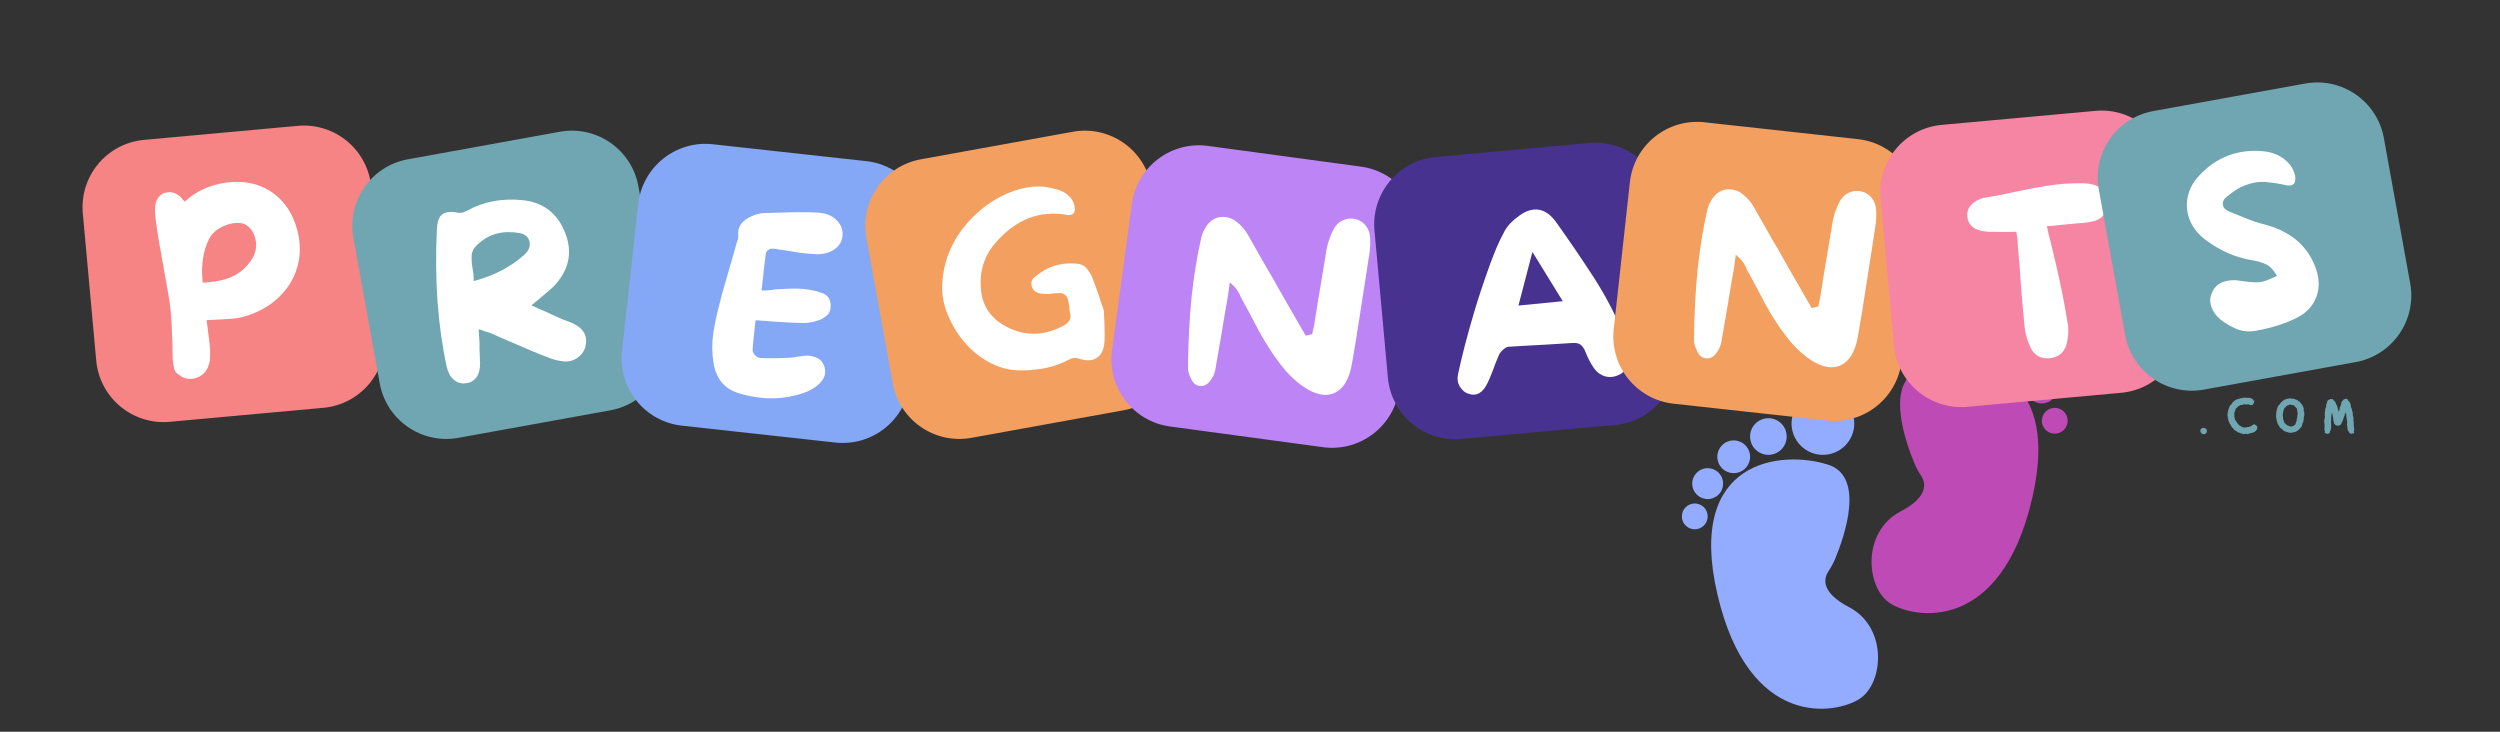 <svg xmlns="http://www.w3.org/2000/svg" xmlns:xlink="http://www.w3.org/1999/xlink" width="369" zoomAndPan="magnify" viewBox="0 0 276.75 81" height="108" preserveAspectRatio="xMidYMid meet" version="1.0"><rect x="0" y="0" width="276.75" height="81" fill="#333333" stroke="none"/><defs><g/><clipPath id="c6136571e5"><path d="M 186.18 55 L 190 55 L 190 59 L 186.18 59 Z M 186.18 55 " clip-rule="nonzero"/></clipPath><clipPath id="c107641311"><path d="M 209 32.828 L 217 32.828 L 217 40 L 209 40 Z M 209 32.828 " clip-rule="nonzero"/></clipPath><clipPath id="e23cbdb4bd"><path d="M 226 45 L 228.891 45 L 228.891 49 L 226 49 Z M 226 45 " clip-rule="nonzero"/></clipPath><clipPath id="b10186e646"><path d="M 9 13 L 43 13 L 43 47 L 9 47 Z M 9 13 " clip-rule="nonzero"/></clipPath><clipPath id="c589ea6f0c"><path d="M 8.484 16.164 L 40.43 13.25 L 43.277 44.461 L 11.332 47.375 Z M 8.484 16.164 " clip-rule="nonzero"/></clipPath><clipPath id="242935caa5"><path d="M 15.949 15.484 L 32.957 13.93 C 37.078 13.555 40.723 16.59 41.102 20.715 L 42.586 37 C 42.961 41.121 39.926 44.766 35.805 45.145 L 18.797 46.695 C 14.672 47.07 11.027 44.035 10.652 39.914 L 9.168 23.625 C 8.789 19.504 11.828 15.859 15.949 15.484 Z M 15.949 15.484 " clip-rule="nonzero"/></clipPath><clipPath id="e8f2726369"><path d="M 39 14 L 74 14 L 74 49 L 39 49 Z M 39 14 " clip-rule="nonzero"/></clipPath><clipPath id="02d14f47e0"><path d="M 37.785 18.969 L 69.344 13.25 L 74.934 44.086 L 43.371 49.805 Z M 37.785 18.969 " clip-rule="nonzero"/></clipPath><clipPath id="00cc648d05"><path d="M 45.156 17.633 L 61.965 14.586 C 66.035 13.848 69.934 16.551 70.672 20.625 L 73.59 36.715 C 74.324 40.789 71.625 44.688 67.551 45.426 L 50.746 48.469 C 46.672 49.207 42.773 46.504 42.035 42.434 L 39.121 26.34 C 38.383 22.27 41.086 18.371 45.156 17.633 Z M 45.156 17.633 " clip-rule="nonzero"/></clipPath><clipPath id="6f2a59f792"><path d="M 68 15 L 103 15 L 103 50 L 68 50 Z M 68 15 " clip-rule="nonzero"/></clipPath><clipPath id="d0970f49c0"><path d="M 71.465 15.148 L 103.348 18.656 L 99.922 49.809 L 68.039 46.301 Z M 71.465 15.148 " clip-rule="nonzero"/></clipPath><clipPath id="d16be98f29"><path d="M 78.914 15.969 L 95.891 17.836 C 100.004 18.289 102.973 21.988 102.52 26.102 L 100.734 42.359 C 100.281 46.473 96.578 49.441 92.465 48.988 L 75.488 47.121 C 71.375 46.668 68.406 42.969 68.859 38.855 L 70.648 22.598 C 71.102 18.484 74.801 15.516 78.914 15.969 Z M 78.914 15.969 " clip-rule="nonzero"/></clipPath><clipPath id="e2b38885e8"><path d="M 95 14 L 131 14 L 131 49 L 95 49 Z M 95 14 " clip-rule="nonzero"/></clipPath><clipPath id="df32ff44a1"><path d="M 94.574 18.969 L 126.137 13.25 L 131.723 44.086 L 100.16 49.805 Z M 94.574 18.969 " clip-rule="nonzero"/></clipPath><clipPath id="271b0f529c"><path d="M 101.945 17.633 L 118.754 14.586 C 122.824 13.848 126.723 16.551 127.461 20.625 L 130.379 36.715 C 131.117 40.789 128.414 44.688 124.34 45.426 L 107.535 48.469 C 103.461 49.207 99.562 46.504 98.824 42.434 L 95.91 26.34 C 95.172 22.27 97.875 18.371 101.945 17.633 Z M 101.945 17.633 " clip-rule="nonzero"/></clipPath><clipPath id="041607ee02"><path d="M 123 16 L 158 16 L 158 50 L 123 50 Z M 123 16 " clip-rule="nonzero"/></clipPath><clipPath id="38b372c29a"><path d="M 126.301 15.148 L 158.086 19.449 L 153.883 50.508 L 122.098 46.207 Z M 126.301 15.148 " clip-rule="nonzero"/></clipPath><clipPath id="17765d2181"><path d="M 133.727 16.152 L 150.652 18.445 C 154.754 19 157.629 22.773 157.074 26.875 L 154.879 43.082 C 154.324 47.184 150.551 50.059 146.449 49.504 L 129.523 47.211 C 125.422 46.656 122.547 42.883 123.102 38.781 L 125.297 22.574 C 125.852 18.473 129.625 15.598 133.727 16.152 Z M 133.727 16.152 " clip-rule="nonzero"/></clipPath><clipPath id="c963e73fdc"><path d="M 152 15 L 186 15 L 186 49 L 152 49 Z M 152 15 " clip-rule="nonzero"/></clipPath><clipPath id="4d26545b8c"><path d="M 151.473 18.062 L 183.418 15.148 L 186.266 46.359 L 154.32 49.273 Z M 151.473 18.062 " clip-rule="nonzero"/></clipPath><clipPath id="faf2a400c6"><path d="M 158.938 17.379 L 175.945 15.828 C 180.066 15.453 183.711 18.488 184.09 22.609 L 185.574 38.898 C 185.949 43.02 182.914 46.664 178.793 47.039 L 161.785 48.59 C 157.66 48.969 154.016 45.93 153.641 41.809 L 152.156 25.523 C 151.777 21.402 154.816 17.758 158.938 17.379 Z M 158.938 17.379 " clip-rule="nonzero"/></clipPath><clipPath id="4330d799a7"><path d="M 178 13 L 213 13 L 213 47 L 178 47 Z M 178 13 " clip-rule="nonzero"/></clipPath><clipPath id="093a68e27e"><path d="M 181.246 12.719 L 213.129 16.223 L 209.703 47.375 L 177.82 43.871 Z M 181.246 12.719 " clip-rule="nonzero"/></clipPath><clipPath id="3f65de810a"><path d="M 188.695 13.535 L 205.672 15.402 C 209.785 15.855 212.754 19.559 212.301 23.672 L 210.516 39.926 C 210.062 44.043 206.359 47.008 202.246 46.559 L 185.27 44.691 C 181.156 44.238 178.188 40.535 178.641 36.422 L 180.43 20.164 C 180.879 16.051 184.582 13.086 188.695 13.535 Z M 188.695 13.535 " clip-rule="nonzero"/></clipPath><clipPath id="bef9d14c07"><path d="M 208 12 L 242 12 L 242 46 L 208 46 Z M 208 12 " clip-rule="nonzero"/></clipPath><clipPath id="dcac4eaa0d"><path d="M 207.488 14.504 L 239.434 11.59 L 242.277 42.801 L 210.336 45.715 Z M 207.488 14.504 " clip-rule="nonzero"/></clipPath><clipPath id="efd931d0d2"><path d="M 214.953 13.824 L 231.961 12.273 C 236.082 11.895 239.727 14.934 240.102 19.055 L 241.59 35.34 C 241.965 39.461 238.93 43.109 234.809 43.484 L 217.797 45.035 C 213.676 45.41 210.031 42.375 209.656 38.254 L 208.172 21.965 C 207.793 17.844 210.832 14.199 214.953 13.824 Z M 214.953 13.824 " clip-rule="nonzero"/></clipPath><clipPath id="91ca82a0de"><path d="M 232 9 L 267 9 L 267 44 L 232 44 Z M 232 9 " clip-rule="nonzero"/></clipPath><clipPath id="9200af7952"><path d="M 231.004 13.629 L 262.566 7.91 L 268.152 38.746 L 236.594 44.465 Z M 231.004 13.629 " clip-rule="nonzero"/></clipPath><clipPath id="dff2e46c5b"><path d="M 238.379 12.293 L 255.184 9.246 C 259.254 8.508 263.156 11.211 263.895 15.285 L 266.809 31.375 C 267.547 35.449 264.844 39.348 260.773 40.086 L 243.965 43.129 C 239.895 43.867 235.996 41.164 235.258 37.094 L 232.34 21 C 231.602 16.93 234.305 13.027 238.379 12.293 Z M 238.379 12.293 " clip-rule="nonzero"/></clipPath></defs><path fill="#94acff" d="M 202.391 63.266 C 202.688 62.828 202.938 62.363 203.145 61.879 C 204.211 59.309 206.473 52.746 202.367 51.438 C 197.238 49.809 186.625 50.801 190.117 65.793 C 193.613 80.789 203.262 79.094 205.898 77.332 C 208.535 75.57 208.977 69.449 204.68 67.207 C 201.449 65.523 201.945 63.953 202.391 63.266 Z M 202.391 63.266 " fill-opacity="1" fill-rule="nonzero"/><path fill="#94acff" d="M 205.266 46.883 C 205.266 47.34 205.176 47.785 205 48.211 C 204.824 48.633 204.574 49.008 204.25 49.336 C 203.922 49.66 203.547 49.91 203.121 50.086 C 202.699 50.262 202.254 50.352 201.797 50.352 C 201.336 50.352 200.891 50.262 200.469 50.086 C 200.043 49.91 199.668 49.66 199.34 49.336 C 199.016 49.008 198.766 48.633 198.59 48.211 C 198.414 47.785 198.324 47.34 198.324 46.883 C 198.324 46.422 198.414 45.98 198.59 45.555 C 198.766 45.129 199.016 44.754 199.34 44.43 C 199.668 44.105 200.043 43.855 200.469 43.68 C 200.891 43.504 201.336 43.414 201.797 43.414 C 202.254 43.414 202.699 43.504 203.121 43.68 C 203.547 43.855 203.922 44.105 204.25 44.43 C 204.574 44.754 204.824 45.129 205 45.555 C 205.176 45.98 205.266 46.422 205.266 46.883 Z M 205.266 46.883 " fill-opacity="1" fill-rule="nonzero"/><path fill="#94acff" d="M 197.785 48.324 C 197.785 48.594 197.734 48.852 197.633 49.098 C 197.531 49.348 197.383 49.566 197.191 49.758 C 197.004 49.945 196.785 50.094 196.535 50.195 C 196.285 50.297 196.027 50.352 195.758 50.352 C 195.492 50.352 195.23 50.297 194.984 50.195 C 194.734 50.094 194.516 49.945 194.328 49.758 C 194.137 49.566 193.988 49.348 193.887 49.098 C 193.785 48.852 193.734 48.594 193.734 48.324 C 193.734 48.055 193.785 47.797 193.887 47.547 C 193.988 47.301 194.137 47.082 194.328 46.891 C 194.516 46.703 194.734 46.555 194.984 46.453 C 195.23 46.352 195.492 46.297 195.758 46.297 C 196.027 46.297 196.285 46.352 196.535 46.453 C 196.785 46.555 197.004 46.703 197.191 46.891 C 197.383 47.082 197.531 47.301 197.633 47.547 C 197.734 47.797 197.785 48.055 197.785 48.324 Z M 197.785 48.324 " fill-opacity="1" fill-rule="nonzero"/><path fill="#94acff" d="M 193.734 50.566 C 193.734 50.805 193.688 51.035 193.594 51.258 C 193.504 51.48 193.371 51.676 193.203 51.848 C 193.031 52.016 192.836 52.148 192.613 52.238 C 192.391 52.332 192.16 52.375 191.922 52.375 C 191.68 52.375 191.449 52.332 191.227 52.238 C 191.004 52.148 190.809 52.016 190.641 51.848 C 190.469 51.676 190.34 51.48 190.246 51.258 C 190.156 51.035 190.109 50.805 190.109 50.566 C 190.109 50.324 190.156 50.094 190.246 49.871 C 190.34 49.652 190.469 49.453 190.641 49.285 C 190.809 49.113 191.004 48.984 191.227 48.891 C 191.449 48.801 191.68 48.754 191.922 48.754 C 192.16 48.754 192.391 48.801 192.613 48.891 C 192.836 48.984 193.031 49.113 193.203 49.285 C 193.371 49.453 193.504 49.652 193.594 49.871 C 193.688 50.094 193.734 50.324 193.734 50.566 Z M 193.734 50.566 " fill-opacity="1" fill-rule="nonzero"/><path fill="#94acff" d="M 190.75 53.539 C 190.75 53.766 190.707 53.984 190.621 54.191 C 190.535 54.402 190.41 54.586 190.25 54.746 C 190.09 54.906 189.902 55.031 189.695 55.117 C 189.484 55.203 189.266 55.25 189.039 55.25 C 188.812 55.25 188.594 55.203 188.387 55.117 C 188.176 55.031 187.992 54.906 187.832 54.746 C 187.672 54.586 187.547 54.402 187.461 54.191 C 187.371 53.984 187.328 53.766 187.328 53.539 C 187.328 53.312 187.371 53.094 187.461 52.883 C 187.547 52.676 187.672 52.492 187.832 52.332 C 187.992 52.168 188.176 52.047 188.387 51.961 C 188.594 51.871 188.812 51.828 189.039 51.828 C 189.266 51.828 189.484 51.871 189.695 51.961 C 189.902 52.047 190.09 52.168 190.25 52.332 C 190.41 52.492 190.535 52.676 190.621 52.883 C 190.707 53.094 190.75 53.312 190.75 53.539 Z M 190.75 53.539 " fill-opacity="1" fill-rule="nonzero"/><g clip-path="url(#c6136571e5)"><path fill="#94acff" d="M 189.039 57.164 C 189.039 57.352 189.004 57.535 188.93 57.711 C 188.859 57.887 188.754 58.039 188.621 58.172 C 188.488 58.309 188.332 58.41 188.156 58.484 C 187.984 58.555 187.801 58.594 187.609 58.594 C 187.422 58.594 187.238 58.555 187.062 58.484 C 186.891 58.41 186.734 58.309 186.602 58.172 C 186.465 58.039 186.363 57.887 186.289 57.711 C 186.219 57.535 186.184 57.352 186.184 57.164 C 186.184 56.973 186.219 56.793 186.289 56.617 C 186.363 56.441 186.465 56.289 186.602 56.152 C 186.734 56.02 186.891 55.918 187.062 55.844 C 187.238 55.773 187.422 55.734 187.609 55.734 C 187.801 55.734 187.984 55.773 188.156 55.844 C 188.332 55.918 188.488 56.02 188.621 56.152 C 188.754 56.289 188.859 56.441 188.93 56.617 C 189.004 56.793 189.039 56.973 189.039 57.164 Z M 189.039 57.164 " fill-opacity="1" fill-rule="nonzero"/></g><path fill="#bd4ab5" d="M 212.68 52.68 C 212.383 52.242 212.133 51.777 211.926 51.293 C 210.859 48.723 208.598 42.16 212.703 40.852 C 217.836 39.223 228.445 40.211 224.953 55.207 C 221.457 70.203 211.805 68.512 209.176 66.746 C 206.547 64.977 206.098 58.863 210.395 56.617 C 213.617 54.938 213.125 53.363 212.68 52.68 Z M 212.68 52.68 " fill-opacity="1" fill-rule="nonzero"/><g clip-path="url(#c107641311)"><path fill="#bd4ab5" d="M 216.746 36.297 C 216.746 36.754 216.656 37.199 216.48 37.621 C 216.305 38.047 216.055 38.422 215.73 38.746 C 215.402 39.074 215.027 39.324 214.602 39.5 C 214.18 39.676 213.734 39.762 213.277 39.762 C 212.816 39.762 212.371 39.676 211.949 39.5 C 211.523 39.324 211.148 39.074 210.82 38.746 C 210.496 38.422 210.246 38.047 210.07 37.621 C 209.895 37.199 209.805 36.754 209.805 36.297 C 209.805 35.836 209.895 35.395 210.07 34.969 C 210.246 34.543 210.496 34.168 210.82 33.844 C 211.148 33.52 211.523 33.266 211.949 33.09 C 212.371 32.914 212.816 32.828 213.277 32.828 C 213.734 32.828 214.18 32.914 214.602 33.09 C 215.027 33.266 215.402 33.52 215.73 33.844 C 216.055 34.168 216.305 34.543 216.48 34.969 C 216.656 35.395 216.746 35.836 216.746 36.297 Z M 216.746 36.297 " fill-opacity="1" fill-rule="nonzero"/></g><path fill="#bd4ab5" d="M 221.336 37.738 C 221.336 38.008 221.285 38.266 221.184 38.512 C 221.078 38.762 220.934 38.98 220.742 39.168 C 220.555 39.359 220.332 39.508 220.086 39.609 C 219.836 39.711 219.578 39.762 219.309 39.762 C 219.039 39.762 218.781 39.711 218.535 39.609 C 218.285 39.508 218.066 39.359 217.875 39.168 C 217.688 38.98 217.539 38.762 217.438 38.512 C 217.336 38.266 217.281 38.008 217.281 37.738 C 217.281 37.469 217.336 37.211 217.438 36.961 C 217.539 36.715 217.688 36.496 217.875 36.305 C 218.066 36.113 218.285 35.969 218.535 35.867 C 218.781 35.762 219.039 35.711 219.309 35.711 C 219.578 35.711 219.836 35.762 220.086 35.867 C 220.332 35.969 220.555 36.113 220.742 36.305 C 220.934 36.496 221.078 36.715 221.184 36.961 C 221.285 37.211 221.336 37.469 221.336 37.738 Z M 221.336 37.738 " fill-opacity="1" fill-rule="nonzero"/><path fill="#bd4ab5" d="M 224.961 39.98 C 224.961 40.219 224.914 40.449 224.824 40.672 C 224.73 40.895 224.602 41.09 224.43 41.258 C 224.262 41.43 224.062 41.559 223.844 41.652 C 223.621 41.742 223.391 41.789 223.148 41.789 C 222.91 41.789 222.676 41.742 222.457 41.652 C 222.234 41.559 222.039 41.43 221.867 41.258 C 221.699 41.09 221.566 40.895 221.473 40.672 C 221.383 40.449 221.336 40.219 221.336 39.98 C 221.336 39.738 221.383 39.508 221.473 39.285 C 221.566 39.062 221.699 38.867 221.867 38.699 C 222.039 38.527 222.234 38.398 222.457 38.305 C 222.676 38.215 222.91 38.168 223.148 38.168 C 223.391 38.168 223.621 38.215 223.844 38.305 C 224.062 38.398 224.262 38.527 224.43 38.699 C 224.602 38.867 224.73 39.062 224.824 39.285 C 224.914 39.508 224.961 39.738 224.961 39.98 Z M 224.961 39.98 " fill-opacity="1" fill-rule="nonzero"/><path fill="#bd4ab5" d="M 227.742 42.949 C 227.742 43.176 227.699 43.395 227.609 43.605 C 227.523 43.816 227.402 44 227.238 44.16 C 227.078 44.32 226.895 44.445 226.684 44.531 C 226.477 44.617 226.258 44.66 226.031 44.66 C 225.805 44.66 225.586 44.617 225.375 44.531 C 225.168 44.445 224.98 44.32 224.82 44.16 C 224.66 44 224.539 43.816 224.449 43.605 C 224.363 43.395 224.32 43.176 224.32 42.949 C 224.32 42.723 224.363 42.508 224.449 42.297 C 224.539 42.086 224.66 41.902 224.82 41.742 C 224.98 41.582 225.168 41.457 225.375 41.371 C 225.586 41.285 225.805 41.242 226.031 41.242 C 226.258 41.242 226.477 41.285 226.684 41.371 C 226.895 41.457 227.078 41.582 227.238 41.742 C 227.402 41.902 227.523 42.086 227.609 42.297 C 227.699 42.508 227.742 42.723 227.742 42.949 Z M 227.742 42.949 " fill-opacity="1" fill-rule="nonzero"/><g clip-path="url(#e23cbdb4bd)"><path fill="#bd4ab5" d="M 228.891 46.578 C 228.891 46.766 228.852 46.949 228.781 47.125 C 228.707 47.297 228.605 47.453 228.469 47.586 C 228.336 47.723 228.184 47.824 228.008 47.898 C 227.832 47.969 227.648 48.004 227.461 48.004 C 227.27 48.004 227.09 47.969 226.914 47.898 C 226.738 47.824 226.582 47.723 226.449 47.586 C 226.316 47.453 226.211 47.297 226.141 47.125 C 226.066 46.949 226.031 46.766 226.031 46.578 C 226.031 46.387 226.066 46.207 226.141 46.031 C 226.211 45.855 226.316 45.699 226.449 45.566 C 226.582 45.434 226.738 45.328 226.914 45.258 C 227.09 45.184 227.27 45.148 227.461 45.148 C 227.648 45.148 227.832 45.184 228.008 45.258 C 228.184 45.328 228.336 45.434 228.469 45.566 C 228.605 45.699 228.707 45.855 228.781 46.031 C 228.852 46.207 228.891 46.387 228.891 46.578 Z M 228.891 46.578 " fill-opacity="1" fill-rule="nonzero"/></g><g fill="#70a6b1" fill-opacity="1"><g transform="translate(243.244, 47.982)"><g><path d="M 0.547 -0.25 C 0.555 -0.258 0.555 -0.266 0.547 -0.266 L 0.5 -0.266 C 0.469 -0.254 0.445 -0.254 0.438 -0.266 C 0.426 -0.273 0.414 -0.285 0.406 -0.297 C 0.406 -0.297 0.406 -0.301 0.406 -0.312 C 0.395 -0.32 0.383 -0.32 0.375 -0.312 C 0.363 -0.312 0.359 -0.316 0.359 -0.328 C 0.359 -0.336 0.352 -0.348 0.344 -0.359 C 0.344 -0.379 0.348 -0.395 0.359 -0.406 C 0.359 -0.406 0.359 -0.41 0.359 -0.422 C 0.348 -0.422 0.344 -0.414 0.344 -0.406 C 0.332 -0.414 0.328 -0.422 0.328 -0.422 C 0.336 -0.422 0.344 -0.422 0.344 -0.422 C 0.352 -0.441 0.367 -0.461 0.391 -0.484 L 0.375 -0.484 C 0.383 -0.484 0.391 -0.488 0.391 -0.5 C 0.398 -0.508 0.41 -0.516 0.422 -0.516 C 0.43 -0.523 0.441 -0.531 0.453 -0.531 C 0.473 -0.531 0.484 -0.531 0.484 -0.531 C 0.484 -0.539 0.484 -0.547 0.484 -0.547 C 0.492 -0.547 0.492 -0.547 0.484 -0.547 C 0.484 -0.555 0.484 -0.562 0.484 -0.562 C 0.484 -0.57 0.488 -0.578 0.5 -0.578 C 0.5 -0.578 0.5 -0.57 0.5 -0.562 C 0.5 -0.562 0.504 -0.562 0.516 -0.562 C 0.516 -0.57 0.516 -0.578 0.516 -0.578 C 0.523 -0.578 0.531 -0.582 0.531 -0.594 C 0.539 -0.602 0.551 -0.602 0.562 -0.594 C 0.57 -0.594 0.582 -0.594 0.594 -0.594 C 0.602 -0.594 0.613 -0.586 0.625 -0.578 L 0.609 -0.578 L 0.625 -0.578 C 0.633 -0.609 0.645 -0.625 0.656 -0.625 C 0.664 -0.633 0.672 -0.633 0.672 -0.625 C 0.68 -0.625 0.691 -0.625 0.703 -0.625 C 0.711 -0.625 0.723 -0.617 0.734 -0.609 C 0.742 -0.598 0.758 -0.598 0.781 -0.609 C 0.781 -0.609 0.785 -0.609 0.797 -0.609 C 0.797 -0.586 0.801 -0.578 0.812 -0.578 C 0.832 -0.586 0.848 -0.586 0.859 -0.578 C 0.867 -0.578 0.879 -0.57 0.891 -0.562 C 0.91 -0.551 0.922 -0.539 0.922 -0.531 C 0.93 -0.531 0.938 -0.531 0.938 -0.531 C 0.945 -0.539 0.953 -0.535 0.953 -0.516 C 0.953 -0.516 0.957 -0.516 0.969 -0.516 C 0.977 -0.516 0.984 -0.508 0.984 -0.5 C 0.984 -0.5 0.984 -0.492 0.984 -0.484 L 0.984 -0.453 C 1.004 -0.461 1.016 -0.461 1.016 -0.453 C 1.016 -0.453 1.02 -0.445 1.031 -0.438 C 1.051 -0.414 1.051 -0.395 1.031 -0.375 C 1.031 -0.363 1.035 -0.359 1.047 -0.359 C 1.047 -0.348 1.047 -0.344 1.047 -0.344 C 1.035 -0.332 1.031 -0.32 1.031 -0.312 C 1.039 -0.312 1.051 -0.312 1.062 -0.312 C 1.07 -0.301 1.07 -0.297 1.062 -0.297 C 1.062 -0.285 1.055 -0.273 1.047 -0.266 C 1.047 -0.254 1.051 -0.242 1.062 -0.234 C 1.062 -0.223 1.062 -0.211 1.062 -0.203 C 1.062 -0.191 1.062 -0.188 1.062 -0.188 C 1.062 -0.176 1.055 -0.164 1.047 -0.156 C 1.035 -0.145 1.031 -0.133 1.031 -0.125 C 1.051 -0.113 1.047 -0.102 1.016 -0.094 C 1.004 -0.082 1 -0.066 1 -0.047 C 1 -0.023 0.984 -0.016 0.953 -0.016 C 0.941 -0.004 0.93 0 0.922 0 C 0.922 0.008 0.914 0.02 0.906 0.031 C 0.895 0.031 0.883 0.031 0.875 0.031 C 0.875 0.039 0.867 0.047 0.859 0.047 C 0.848 0.035 0.848 0.035 0.859 0.047 C 0.859 0.055 0.859 0.062 0.859 0.062 C 0.848 0.07 0.836 0.07 0.828 0.062 C 0.828 0.051 0.828 0.047 0.828 0.047 C 0.828 0.055 0.82 0.066 0.812 0.078 C 0.801 0.078 0.789 0.082 0.781 0.094 C 0.77 0.094 0.758 0.094 0.75 0.094 C 0.738 0.102 0.727 0.102 0.719 0.094 C 0.707 0.082 0.691 0.07 0.672 0.062 C 0.66 0.062 0.648 0.066 0.641 0.078 C 0.629 0.078 0.617 0.07 0.609 0.062 C 0.586 0.07 0.578 0.07 0.578 0.062 C 0.578 0.062 0.57 0.062 0.562 0.062 C 0.539 0.062 0.523 0.055 0.516 0.047 C 0.516 0.035 0.508 0.023 0.5 0.016 C 0.5 0.016 0.492 0.016 0.484 0.016 C 0.484 0.023 0.477 0.023 0.469 0.016 C 0.469 -0.016 0.457 -0.031 0.438 -0.031 C 0.426 -0.039 0.426 -0.047 0.438 -0.047 C 0.445 -0.055 0.445 -0.062 0.438 -0.062 C 0.414 -0.062 0.398 -0.066 0.391 -0.078 C 0.391 -0.086 0.395 -0.102 0.406 -0.125 C 0.375 -0.113 0.363 -0.125 0.375 -0.156 L 0.375 -0.172 L 0.359 -0.172 C 0.348 -0.18 0.344 -0.18 0.344 -0.172 C 0.344 -0.18 0.348 -0.188 0.359 -0.188 C 0.348 -0.188 0.348 -0.195 0.359 -0.219 C 0.348 -0.219 0.344 -0.219 0.344 -0.219 C 0.344 -0.219 0.336 -0.223 0.328 -0.234 C 0.316 -0.234 0.312 -0.234 0.312 -0.234 C 0.32 -0.242 0.32 -0.25 0.312 -0.25 L 0.328 -0.25 C 0.316 -0.258 0.312 -0.266 0.312 -0.266 C 0.312 -0.273 0.312 -0.281 0.312 -0.281 C 0.312 -0.281 0.305 -0.281 0.297 -0.281 C 0.297 -0.281 0.301 -0.285 0.312 -0.297 C 0.32 -0.297 0.328 -0.289 0.328 -0.281 C 0.328 -0.281 0.332 -0.281 0.344 -0.281 C 0.344 -0.289 0.344 -0.297 0.344 -0.297 C 0.332 -0.297 0.332 -0.297 0.344 -0.297 C 0.352 -0.305 0.359 -0.312 0.359 -0.312 L 0.375 -0.312 C 0.395 -0.312 0.406 -0.312 0.406 -0.312 C 0.406 -0.312 0.41 -0.316 0.422 -0.328 C 0.43 -0.328 0.43 -0.328 0.422 -0.328 C 0.41 -0.328 0.406 -0.328 0.406 -0.328 C 0.414 -0.336 0.426 -0.344 0.438 -0.344 C 0.438 -0.344 0.441 -0.336 0.453 -0.328 C 0.461 -0.328 0.469 -0.328 0.469 -0.328 C 0.469 -0.336 0.469 -0.344 0.469 -0.344 C 0.488 -0.344 0.504 -0.344 0.516 -0.344 C 0.523 -0.344 0.539 -0.336 0.562 -0.328 C 0.582 -0.328 0.598 -0.328 0.609 -0.328 C 0.629 -0.328 0.645 -0.328 0.656 -0.328 L 0.703 -0.328 C 0.703 -0.316 0.711 -0.312 0.734 -0.312 C 0.766 -0.312 0.789 -0.312 0.812 -0.312 C 0.801 -0.312 0.797 -0.312 0.797 -0.312 C 0.805 -0.312 0.812 -0.312 0.812 -0.312 C 0.812 -0.312 0.812 -0.305 0.812 -0.297 C 0.82 -0.297 0.832 -0.297 0.844 -0.297 C 0.832 -0.297 0.828 -0.297 0.828 -0.297 C 0.836 -0.297 0.844 -0.297 0.844 -0.297 C 0.832 -0.297 0.82 -0.297 0.812 -0.297 L 0.797 -0.297 C 0.785 -0.285 0.781 -0.281 0.781 -0.281 C 0.77 -0.281 0.766 -0.281 0.766 -0.281 L 0.75 -0.281 C 0.75 -0.281 0.742 -0.281 0.734 -0.281 L 0.734 -0.266 L 0.719 -0.266 L 0.719 -0.25 L 0.703 -0.25 L 0.703 -0.234 L 0.703 -0.25 L 0.688 -0.25 L 0.703 -0.25 L 0.688 -0.25 L 0.688 -0.266 L 0.703 -0.266 L 0.703 -0.281 L 0.703 -0.266 C 0.703 -0.254 0.703 -0.25 0.703 -0.25 L 0.703 -0.266 C 0.691 -0.266 0.688 -0.266 0.688 -0.266 L 0.672 -0.266 C 0.648 -0.266 0.633 -0.266 0.625 -0.266 C 0.613 -0.266 0.598 -0.266 0.578 -0.266 C 0.566 -0.266 0.562 -0.258 0.562 -0.25 C 0.562 -0.25 0.555 -0.25 0.547 -0.25 Z M 0.703 -0.25 Z M 0.703 -0.281 Z M 0.703 -0.25 Z M 0.703 -0.25 "/></g></g></g><g fill="#70a6b1" fill-opacity="1"><g transform="translate(246.24, 47.982)"><g><path d="M 3.656 -0.703 C 3.656 -0.68 3.645 -0.648 3.625 -0.609 C 3.625 -0.598 3.617 -0.582 3.609 -0.562 C 3.598 -0.539 3.602 -0.531 3.625 -0.531 C 3.645 -0.531 3.648 -0.52 3.641 -0.5 C 3.629 -0.477 3.617 -0.457 3.609 -0.438 C 3.598 -0.426 3.586 -0.414 3.578 -0.406 C 3.566 -0.395 3.555 -0.379 3.547 -0.359 L 3.516 -0.344 C 3.516 -0.344 3.508 -0.336 3.5 -0.328 C 3.488 -0.316 3.477 -0.305 3.469 -0.297 C 3.457 -0.297 3.445 -0.289 3.438 -0.281 C 3.445 -0.281 3.457 -0.285 3.469 -0.297 C 3.488 -0.305 3.5 -0.305 3.5 -0.297 C 3.508 -0.285 3.504 -0.273 3.484 -0.266 C 3.461 -0.266 3.453 -0.258 3.453 -0.25 C 3.43 -0.25 3.414 -0.242 3.406 -0.234 C 3.395 -0.223 3.383 -0.211 3.375 -0.203 C 3.352 -0.191 3.336 -0.18 3.328 -0.172 C 3.316 -0.172 3.301 -0.164 3.281 -0.156 C 3.27 -0.145 3.254 -0.133 3.234 -0.125 C 3.223 -0.125 3.211 -0.117 3.203 -0.109 C 3.191 -0.109 3.18 -0.102 3.172 -0.094 C 3.16 -0.082 3.145 -0.078 3.125 -0.078 C 3.102 -0.078 3.082 -0.07 3.062 -0.062 C 3.039 -0.062 3.02 -0.062 3 -0.062 C 2.977 -0.062 2.957 -0.055 2.938 -0.047 C 2.914 -0.047 2.891 -0.039 2.859 -0.031 C 2.859 -0.02 2.852 -0.016 2.844 -0.016 C 2.832 -0.016 2.832 -0.016 2.844 -0.016 C 2.844 -0.004 2.848 0 2.859 0 C 2.867 0 2.867 0.004 2.859 0.016 C 2.848 0.023 2.832 0.023 2.812 0.016 C 2.801 0.016 2.789 0.016 2.781 0.016 C 2.781 0.016 2.773 0.016 2.766 0.016 C 2.723 0.016 2.695 0.02 2.688 0.031 C 2.656 0.039 2.629 0.051 2.609 0.062 C 2.598 0.07 2.586 0.078 2.578 0.078 C 2.555 0.078 2.539 0.078 2.531 0.078 C 2.508 0.066 2.492 0.062 2.484 0.062 C 2.473 0.062 2.457 0.055 2.438 0.047 C 2.426 0.047 2.41 0.047 2.391 0.047 C 2.379 0.047 2.363 0.047 2.344 0.047 L 2.375 0.047 L 2.344 0.047 C 2.332 0.047 2.32 0.047 2.312 0.047 C 2.312 0.047 2.305 0.051 2.297 0.062 C 2.285 0.062 2.273 0.062 2.266 0.062 C 2.266 0.062 2.258 0.062 2.25 0.062 C 2.219 0.07 2.18 0.07 2.141 0.062 C 2.117 0.082 2.098 0.086 2.078 0.078 C 2.055 0.066 2.039 0.055 2.031 0.047 C 2.008 0.047 1.992 0.039 1.984 0.031 C 1.984 0.031 1.977 0.031 1.969 0.031 C 1.957 0.02 1.945 0.016 1.938 0.016 C 1.926 0.016 1.914 0.008 1.906 0 C 1.883 0 1.863 0 1.844 0 C 1.82 -0.008 1.797 -0.016 1.766 -0.016 C 1.766 -0.016 1.758 -0.016 1.75 -0.016 C 1.738 -0.016 1.734 -0.02 1.734 -0.031 C 1.734 -0.039 1.727 -0.047 1.719 -0.047 C 1.707 -0.055 1.695 -0.062 1.688 -0.062 C 1.676 -0.07 1.656 -0.082 1.625 -0.094 C 1.613 -0.094 1.602 -0.094 1.594 -0.094 C 1.582 -0.102 1.57 -0.109 1.562 -0.109 C 1.531 -0.117 1.508 -0.125 1.5 -0.125 C 1.477 -0.133 1.457 -0.145 1.438 -0.156 C 1.414 -0.176 1.395 -0.195 1.375 -0.219 C 1.352 -0.227 1.332 -0.242 1.312 -0.266 C 1.289 -0.285 1.273 -0.301 1.266 -0.312 C 1.242 -0.301 1.223 -0.297 1.203 -0.297 C 1.191 -0.297 1.18 -0.316 1.172 -0.359 C 1.16 -0.379 1.141 -0.391 1.109 -0.391 C 1.086 -0.391 1.07 -0.395 1.062 -0.406 C 1.051 -0.426 1.047 -0.445 1.047 -0.469 C 1.035 -0.477 1.023 -0.488 1.016 -0.5 C 1.016 -0.508 1.008 -0.52 1 -0.531 C 0.988 -0.539 0.984 -0.551 0.984 -0.562 C 0.961 -0.551 0.941 -0.555 0.922 -0.578 C 0.922 -0.586 0.914 -0.598 0.906 -0.609 C 0.895 -0.617 0.891 -0.629 0.891 -0.641 C 0.805 -0.691 0.766 -0.754 0.766 -0.828 C 0.754 -0.848 0.75 -0.863 0.75 -0.875 C 0.75 -0.883 0.738 -0.895 0.719 -0.906 C 0.695 -0.914 0.688 -0.926 0.688 -0.938 C 0.688 -0.969 0.676 -0.992 0.656 -1.016 L 0.594 -1.062 C 0.582 -1.082 0.578 -1.098 0.578 -1.109 C 0.578 -1.117 0.57 -1.129 0.562 -1.141 C 0.562 -1.148 0.555 -1.16 0.547 -1.172 C 0.547 -1.191 0.539 -1.211 0.531 -1.234 C 0.52 -1.273 0.504 -1.305 0.484 -1.328 L 0.453 -1.406 C 0.453 -1.426 0.445 -1.441 0.438 -1.453 C 0.426 -1.461 0.422 -1.477 0.422 -1.5 C 0.41 -1.508 0.406 -1.523 0.406 -1.547 C 0.406 -1.566 0.41 -1.586 0.422 -1.609 C 0.422 -1.648 0.414 -1.676 0.406 -1.688 C 0.383 -1.695 0.367 -1.719 0.359 -1.75 C 0.359 -1.77 0.363 -1.797 0.375 -1.828 C 0.375 -1.891 0.363 -1.945 0.344 -2 C 0.332 -2.031 0.332 -2.066 0.344 -2.109 C 0.344 -2.148 0.348 -2.188 0.359 -2.219 C 0.359 -2.227 0.359 -2.242 0.359 -2.266 C 0.367 -2.297 0.375 -2.32 0.375 -2.344 L 0.406 -2.469 L 0.422 -2.562 C 0.422 -2.594 0.43 -2.613 0.453 -2.625 C 0.473 -2.656 0.477 -2.672 0.469 -2.672 C 0.457 -2.68 0.453 -2.695 0.453 -2.719 C 0.461 -2.75 0.473 -2.758 0.484 -2.75 C 0.484 -2.75 0.488 -2.75 0.5 -2.75 C 0.508 -2.75 0.516 -2.75 0.516 -2.75 C 0.504 -2.781 0.508 -2.816 0.531 -2.859 C 0.531 -2.879 0.535 -2.895 0.547 -2.906 C 0.555 -2.926 0.555 -2.945 0.547 -2.969 C 0.555 -2.977 0.566 -2.988 0.578 -3 C 0.586 -3.02 0.598 -3.035 0.609 -3.047 C 0.617 -3.066 0.629 -3.082 0.641 -3.094 C 0.648 -3.113 0.66 -3.129 0.672 -3.141 C 0.68 -3.141 0.688 -3.141 0.688 -3.141 C 0.688 -3.148 0.691 -3.156 0.703 -3.156 C 0.711 -3.164 0.719 -3.172 0.719 -3.172 L 0.781 -3.234 C 0.801 -3.254 0.816 -3.273 0.828 -3.297 C 0.836 -3.316 0.848 -3.336 0.859 -3.359 C 0.859 -3.367 0.867 -3.383 0.891 -3.406 C 0.898 -3.414 0.91 -3.422 0.922 -3.422 C 0.93 -3.43 0.941 -3.453 0.953 -3.484 C 0.961 -3.492 0.977 -3.504 1 -3.516 C 1.008 -3.516 1.02 -3.52 1.031 -3.531 C 1.039 -3.539 1.047 -3.551 1.047 -3.562 C 1.066 -3.57 1.086 -3.586 1.109 -3.609 C 1.129 -3.641 1.156 -3.66 1.188 -3.672 C 1.195 -3.672 1.207 -3.672 1.219 -3.672 C 1.227 -3.672 1.238 -3.676 1.25 -3.688 C 1.27 -3.695 1.285 -3.711 1.297 -3.734 C 1.297 -3.742 1.297 -3.75 1.297 -3.75 C 1.305 -3.75 1.316 -3.75 1.328 -3.75 C 1.367 -3.758 1.41 -3.77 1.453 -3.781 C 1.492 -3.789 1.531 -3.812 1.562 -3.844 C 1.582 -3.852 1.602 -3.852 1.625 -3.844 C 1.633 -3.844 1.645 -3.844 1.656 -3.844 C 1.664 -3.844 1.676 -3.844 1.688 -3.844 C 1.727 -3.883 1.773 -3.906 1.828 -3.906 C 1.879 -3.914 1.93 -3.914 1.984 -3.906 C 2.004 -3.938 2.031 -3.953 2.062 -3.953 C 2.094 -3.961 2.125 -3.961 2.156 -3.953 C 2.176 -3.953 2.191 -3.953 2.203 -3.953 C 2.211 -3.953 2.223 -3.953 2.234 -3.953 C 2.242 -3.953 2.254 -3.953 2.266 -3.953 C 2.273 -3.961 2.285 -3.969 2.297 -3.969 C 2.305 -3.977 2.316 -3.977 2.328 -3.969 C 2.336 -3.969 2.344 -3.961 2.344 -3.953 C 2.344 -3.953 2.336 -3.953 2.328 -3.953 C 2.336 -3.953 2.363 -3.953 2.406 -3.953 C 2.438 -3.953 2.461 -3.945 2.484 -3.938 C 2.504 -3.938 2.523 -3.938 2.547 -3.938 C 2.566 -3.945 2.586 -3.953 2.609 -3.953 C 2.629 -3.961 2.648 -3.961 2.672 -3.953 C 2.691 -3.941 2.719 -3.941 2.75 -3.953 L 2.75 -3.938 C 2.781 -3.926 2.812 -3.922 2.844 -3.922 C 2.875 -3.922 2.906 -3.914 2.938 -3.906 C 2.945 -3.906 2.957 -3.906 2.969 -3.906 C 2.977 -3.906 2.984 -3.898 2.984 -3.891 C 2.992 -3.867 2.988 -3.863 2.969 -3.875 C 2.945 -3.883 2.938 -3.883 2.938 -3.875 C 2.938 -3.863 2.941 -3.859 2.953 -3.859 C 2.973 -3.859 2.988 -3.859 3 -3.859 C 3.039 -3.859 3.07 -3.848 3.094 -3.828 C 3.113 -3.805 3.141 -3.785 3.172 -3.766 C 3.191 -3.754 3.191 -3.742 3.172 -3.734 C 3.148 -3.734 3.148 -3.723 3.172 -3.703 C 3.172 -3.691 3.176 -3.688 3.188 -3.688 C 3.195 -3.688 3.203 -3.68 3.203 -3.672 C 3.223 -3.648 3.242 -3.641 3.266 -3.641 C 3.273 -3.648 3.285 -3.648 3.297 -3.641 C 3.316 -3.629 3.32 -3.613 3.312 -3.594 C 3.312 -3.582 3.305 -3.578 3.297 -3.578 C 3.297 -3.586 3.289 -3.586 3.281 -3.578 C 3.281 -3.578 3.281 -3.57 3.281 -3.562 C 3.289 -3.562 3.297 -3.555 3.297 -3.547 C 3.297 -3.523 3.297 -3.504 3.297 -3.484 C 3.297 -3.473 3.289 -3.453 3.281 -3.422 C 3.27 -3.398 3.258 -3.375 3.25 -3.344 C 3.238 -3.32 3.227 -3.301 3.219 -3.281 C 3.207 -3.281 3.195 -3.273 3.188 -3.266 C 3.176 -3.266 3.172 -3.258 3.172 -3.25 C 3.16 -3.25 3.156 -3.242 3.156 -3.234 C 3.156 -3.223 3.156 -3.211 3.156 -3.203 C 3.145 -3.18 3.133 -3.164 3.125 -3.156 C 3.113 -3.156 3.098 -3.148 3.078 -3.141 C 3.066 -3.129 3.055 -3.117 3.047 -3.109 C 3.047 -3.109 3.039 -3.117 3.031 -3.141 C 3.031 -3.148 3.02 -3.156 3 -3.156 C 2.988 -3.156 2.984 -3.16 2.984 -3.172 C 2.973 -3.16 2.957 -3.156 2.938 -3.156 C 2.926 -3.156 2.914 -3.148 2.906 -3.141 C 2.883 -3.148 2.863 -3.156 2.844 -3.156 C 2.82 -3.156 2.805 -3.16 2.797 -3.172 C 2.785 -3.172 2.773 -3.172 2.766 -3.172 C 2.754 -3.18 2.742 -3.188 2.734 -3.188 C 2.723 -3.195 2.711 -3.207 2.703 -3.219 C 2.68 -3.219 2.66 -3.219 2.641 -3.219 C 2.641 -3.207 2.633 -3.203 2.625 -3.203 C 2.613 -3.203 2.609 -3.207 2.609 -3.219 C 2.586 -3.238 2.57 -3.238 2.562 -3.219 C 2.539 -3.207 2.516 -3.203 2.484 -3.203 L 2.453 -3.203 C 2.441 -3.203 2.426 -3.203 2.406 -3.203 C 2.383 -3.203 2.363 -3.203 2.344 -3.203 C 2.32 -3.203 2.305 -3.203 2.297 -3.203 C 2.285 -3.211 2.27 -3.219 2.25 -3.219 C 2.219 -3.238 2.188 -3.242 2.156 -3.234 L 2.141 -3.25 C 2.141 -3.219 2.133 -3.203 2.125 -3.203 C 2.113 -3.191 2.094 -3.191 2.062 -3.203 C 2.062 -3.203 2.055 -3.203 2.047 -3.203 C 2.035 -3.172 2.02 -3.156 2 -3.156 C 1.988 -3.156 1.977 -3.156 1.969 -3.156 C 1.945 -3.156 1.926 -3.148 1.906 -3.141 C 1.895 -3.141 1.879 -3.145 1.859 -3.156 C 1.848 -3.164 1.836 -3.172 1.828 -3.172 C 1.816 -3.172 1.812 -3.164 1.812 -3.156 C 1.789 -3.125 1.766 -3.117 1.734 -3.141 C 1.711 -3.117 1.691 -3.102 1.672 -3.094 C 1.648 -3.082 1.641 -3.062 1.641 -3.031 C 1.641 -3.031 1.633 -3.031 1.625 -3.031 L 1.594 -3.031 C 1.582 -3.031 1.57 -3.023 1.562 -3.016 C 1.551 -3.016 1.539 -3.016 1.531 -3.016 C 1.52 -3.004 1.508 -2.992 1.5 -2.984 C 1.488 -2.984 1.477 -2.977 1.469 -2.969 C 1.477 -2.957 1.484 -2.953 1.484 -2.953 C 1.492 -2.961 1.5 -2.969 1.5 -2.969 C 1.508 -2.969 1.516 -2.961 1.516 -2.953 C 1.516 -2.941 1.508 -2.938 1.5 -2.938 C 1.477 -2.938 1.457 -2.93 1.438 -2.922 C 1.426 -2.91 1.414 -2.895 1.406 -2.875 C 1.406 -2.863 1.398 -2.852 1.391 -2.844 C 1.391 -2.832 1.379 -2.828 1.359 -2.828 C 1.359 -2.828 1.348 -2.82 1.328 -2.812 C 1.316 -2.801 1.305 -2.797 1.297 -2.797 C 1.297 -2.785 1.289 -2.781 1.281 -2.781 C 1.281 -2.781 1.281 -2.773 1.281 -2.766 C 1.27 -2.742 1.266 -2.734 1.266 -2.734 C 1.266 -2.723 1.266 -2.711 1.266 -2.703 C 1.266 -2.691 1.258 -2.688 1.25 -2.688 C 1.25 -2.676 1.242 -2.664 1.234 -2.656 C 1.234 -2.645 1.234 -2.641 1.234 -2.641 C 1.223 -2.629 1.219 -2.617 1.219 -2.609 C 1.219 -2.609 1.211 -2.602 1.203 -2.594 C 1.203 -2.582 1.203 -2.566 1.203 -2.547 C 1.211 -2.535 1.207 -2.523 1.188 -2.516 C 1.176 -2.516 1.172 -2.508 1.172 -2.5 C 1.172 -2.477 1.164 -2.461 1.156 -2.453 C 1.156 -2.441 1.156 -2.43 1.156 -2.422 C 1.145 -2.391 1.141 -2.363 1.141 -2.344 C 1.148 -2.332 1.145 -2.328 1.125 -2.328 C 1.113 -2.297 1.102 -2.281 1.094 -2.281 C 1.094 -2.27 1.086 -2.266 1.078 -2.266 C 1.078 -2.254 1.078 -2.242 1.078 -2.234 C 1.078 -2.234 1.078 -2.227 1.078 -2.219 L 1.078 -2.203 L 1.078 -2.219 C 1.078 -2.207 1.078 -2.191 1.078 -2.172 C 1.086 -2.16 1.098 -2.148 1.109 -2.141 C 1.109 -2.098 1.109 -2.066 1.109 -2.047 C 1.109 -2.035 1.109 -2.023 1.109 -2.016 C 1.117 -2.016 1.117 -2.008 1.109 -2 C 1.109 -1.977 1.102 -1.961 1.094 -1.953 C 1.094 -1.953 1.086 -1.945 1.078 -1.938 C 1.086 -1.914 1.094 -1.898 1.094 -1.891 C 1.094 -1.879 1.098 -1.863 1.109 -1.844 C 1.117 -1.82 1.125 -1.801 1.125 -1.781 C 1.125 -1.77 1.129 -1.754 1.141 -1.734 C 1.16 -1.66 1.172 -1.594 1.172 -1.531 C 1.172 -1.52 1.172 -1.508 1.172 -1.5 C 1.18 -1.477 1.188 -1.473 1.188 -1.484 C 1.219 -1.492 1.234 -1.488 1.234 -1.469 C 1.234 -1.457 1.238 -1.441 1.25 -1.422 C 1.258 -1.41 1.266 -1.398 1.266 -1.391 C 1.273 -1.379 1.281 -1.367 1.281 -1.359 C 1.289 -1.348 1.301 -1.332 1.312 -1.312 C 1.312 -1.301 1.316 -1.297 1.328 -1.297 C 1.359 -1.285 1.375 -1.27 1.375 -1.25 C 1.383 -1.238 1.391 -1.227 1.391 -1.219 C 1.391 -1.207 1.395 -1.195 1.406 -1.188 C 1.406 -1.164 1.406 -1.148 1.406 -1.141 C 1.414 -1.129 1.43 -1.129 1.453 -1.141 C 1.461 -1.148 1.469 -1.145 1.469 -1.125 C 1.477 -1.113 1.484 -1.102 1.484 -1.094 C 1.492 -1.094 1.5 -1.086 1.5 -1.078 C 1.508 -1.066 1.516 -1.055 1.516 -1.047 C 1.516 -1.035 1.516 -1.031 1.516 -1.031 C 1.535 -1.008 1.555 -0.992 1.578 -0.984 C 1.598 -0.973 1.609 -0.953 1.609 -0.922 L 1.625 -0.922 C 1.633 -0.922 1.645 -0.914 1.656 -0.906 C 1.664 -0.906 1.672 -0.898 1.672 -0.891 C 1.672 -0.867 1.676 -0.852 1.688 -0.844 C 1.695 -0.844 1.711 -0.844 1.734 -0.844 C 1.766 -0.844 1.789 -0.832 1.812 -0.812 C 1.844 -0.789 1.863 -0.77 1.875 -0.75 C 1.883 -0.758 1.898 -0.758 1.922 -0.75 C 1.93 -0.75 1.938 -0.742 1.938 -0.734 C 1.945 -0.734 1.957 -0.734 1.969 -0.734 C 1.977 -0.723 1.988 -0.719 2 -0.719 C 2.008 -0.719 2.023 -0.711 2.047 -0.703 C 2.055 -0.691 2.062 -0.688 2.062 -0.688 C 2.07 -0.656 2.094 -0.641 2.125 -0.641 C 2.133 -0.641 2.141 -0.641 2.141 -0.641 C 2.141 -0.648 2.145 -0.656 2.156 -0.656 C 2.164 -0.656 2.172 -0.656 2.172 -0.656 C 2.191 -0.664 2.207 -0.672 2.219 -0.672 C 2.25 -0.648 2.27 -0.656 2.281 -0.688 C 2.281 -0.695 2.285 -0.695 2.297 -0.688 C 2.316 -0.664 2.348 -0.656 2.391 -0.656 C 2.398 -0.656 2.426 -0.66 2.469 -0.672 C 2.5 -0.691 2.523 -0.707 2.547 -0.719 C 2.555 -0.719 2.57 -0.719 2.594 -0.719 C 2.602 -0.707 2.617 -0.703 2.641 -0.703 C 2.648 -0.703 2.664 -0.707 2.688 -0.719 L 2.75 -0.734 C 2.75 -0.742 2.754 -0.75 2.766 -0.75 C 2.773 -0.75 2.785 -0.754 2.797 -0.766 C 2.805 -0.766 2.816 -0.766 2.828 -0.766 C 2.836 -0.773 2.848 -0.773 2.859 -0.766 C 2.879 -0.766 2.895 -0.773 2.906 -0.797 C 2.906 -0.797 2.91 -0.797 2.922 -0.797 L 2.938 -0.797 C 2.957 -0.797 2.973 -0.805 2.984 -0.828 L 3 -0.828 C 3.008 -0.836 3.016 -0.844 3.016 -0.844 C 3.016 -0.852 3.016 -0.859 3.016 -0.859 C 3.016 -0.859 3.02 -0.863 3.031 -0.875 C 3.039 -0.883 3.047 -0.891 3.047 -0.891 C 3.055 -0.891 3.066 -0.895 3.078 -0.906 C 3.086 -0.906 3.094 -0.91 3.094 -0.922 C 3.102 -0.922 3.117 -0.93 3.141 -0.953 C 3.148 -0.953 3.16 -0.953 3.172 -0.953 C 3.191 -0.953 3.203 -0.953 3.203 -0.953 C 3.211 -0.953 3.223 -0.957 3.234 -0.969 C 3.242 -0.977 3.242 -0.988 3.234 -1 C 3.234 -1.02 3.238 -1.031 3.25 -1.031 C 3.258 -1.031 3.266 -1.031 3.266 -1.031 C 3.273 -1.02 3.285 -1.016 3.297 -1.016 C 3.316 -1.016 3.332 -1.008 3.344 -1 C 3.363 -0.988 3.379 -0.977 3.391 -0.969 C 3.398 -0.957 3.414 -0.945 3.438 -0.938 L 3.547 -0.875 C 3.555 -0.875 3.57 -0.863 3.594 -0.844 C 3.582 -0.852 3.578 -0.852 3.578 -0.844 C 3.578 -0.832 3.578 -0.82 3.578 -0.812 C 3.598 -0.801 3.609 -0.797 3.609 -0.797 C 3.629 -0.773 3.641 -0.754 3.641 -0.734 C 3.648 -0.723 3.656 -0.711 3.656 -0.703 Z M 1.094 -1.859 C 1.094 -1.867 1.094 -1.875 1.094 -1.875 Z M 2.016 -0.703 C 2.023 -0.703 2.031 -0.695 2.031 -0.688 C 2.031 -0.695 2.031 -0.703 2.031 -0.703 C 2.02 -0.703 2.016 -0.703 2.016 -0.703 Z M 2.016 -0.703 "/></g></g></g><g fill="#70a6b1" fill-opacity="1"><g transform="translate(251.672, 47.982)"><g><path d="M 3.422 -2.156 C 3.422 -2.133 3.422 -2.113 3.422 -2.094 C 3.422 -2.082 3.422 -2.066 3.422 -2.047 C 3.422 -2.016 3.414 -1.988 3.406 -1.969 C 3.395 -1.906 3.379 -1.852 3.359 -1.812 C 3.348 -1.77 3.344 -1.723 3.344 -1.672 C 3.344 -1.66 3.336 -1.648 3.328 -1.641 C 3.328 -1.629 3.332 -1.625 3.344 -1.625 C 3.352 -1.633 3.359 -1.645 3.359 -1.656 C 3.367 -1.664 3.375 -1.66 3.375 -1.641 C 3.383 -1.629 3.383 -1.613 3.375 -1.594 C 3.375 -1.582 3.367 -1.57 3.359 -1.562 C 3.348 -1.551 3.344 -1.539 3.344 -1.531 C 3.332 -1.508 3.32 -1.484 3.312 -1.453 C 3.312 -1.43 3.316 -1.406 3.328 -1.375 C 3.328 -1.352 3.32 -1.332 3.312 -1.312 C 3.312 -1.301 3.305 -1.285 3.297 -1.266 C 3.273 -1.242 3.258 -1.219 3.25 -1.188 C 3.238 -1.156 3.223 -1.125 3.203 -1.094 C 3.203 -1.051 3.195 -1.008 3.188 -0.969 C 3.188 -0.938 3.172 -0.898 3.141 -0.859 C 3.148 -0.828 3.145 -0.801 3.125 -0.781 C 3.102 -0.758 3.086 -0.738 3.078 -0.719 C 3.066 -0.707 3.055 -0.695 3.047 -0.688 C 3.035 -0.676 3.023 -0.664 3.016 -0.656 C 3.004 -0.645 2.988 -0.625 2.969 -0.594 C 2.957 -0.594 2.953 -0.586 2.953 -0.578 C 2.953 -0.578 2.945 -0.57 2.938 -0.562 C 2.926 -0.562 2.922 -0.555 2.922 -0.547 C 2.922 -0.535 2.914 -0.531 2.906 -0.531 C 2.895 -0.52 2.891 -0.508 2.891 -0.5 C 2.879 -0.488 2.867 -0.473 2.859 -0.453 C 2.859 -0.453 2.852 -0.445 2.844 -0.438 C 2.832 -0.426 2.828 -0.422 2.828 -0.422 C 2.805 -0.41 2.789 -0.398 2.781 -0.391 C 2.77 -0.391 2.754 -0.383 2.734 -0.375 C 2.723 -0.363 2.711 -0.352 2.703 -0.344 C 2.691 -0.332 2.68 -0.32 2.672 -0.312 C 2.66 -0.301 2.645 -0.289 2.625 -0.281 C 2.613 -0.281 2.602 -0.27 2.594 -0.25 C 2.582 -0.25 2.566 -0.242 2.547 -0.234 C 2.535 -0.223 2.523 -0.219 2.516 -0.219 C 2.504 -0.207 2.488 -0.195 2.469 -0.188 C 2.457 -0.188 2.441 -0.18 2.422 -0.172 C 2.41 -0.172 2.391 -0.164 2.359 -0.156 C 2.348 -0.156 2.336 -0.148 2.328 -0.141 C 2.316 -0.141 2.305 -0.141 2.297 -0.141 C 2.273 -0.129 2.254 -0.125 2.234 -0.125 C 2.211 -0.125 2.191 -0.125 2.172 -0.125 C 2.16 -0.125 2.148 -0.117 2.141 -0.109 C 2.141 -0.109 2.133 -0.109 2.125 -0.109 L 2.078 -0.109 C 2.066 -0.086 2.051 -0.078 2.031 -0.078 C 2.031 -0.078 2.023 -0.07 2.016 -0.062 L 1.984 -0.062 C 1.973 -0.062 1.953 -0.07 1.922 -0.094 C 1.91 -0.102 1.895 -0.102 1.875 -0.094 C 1.852 -0.094 1.836 -0.086 1.828 -0.078 C 1.816 -0.078 1.801 -0.07 1.781 -0.062 C 1.77 -0.062 1.758 -0.066 1.75 -0.078 C 1.738 -0.078 1.719 -0.086 1.688 -0.109 C 1.664 -0.109 1.645 -0.109 1.625 -0.109 C 1.613 -0.117 1.598 -0.129 1.578 -0.141 C 1.566 -0.141 1.555 -0.145 1.547 -0.156 C 1.523 -0.145 1.492 -0.145 1.453 -0.156 C 1.43 -0.164 1.414 -0.172 1.406 -0.172 C 1.395 -0.18 1.379 -0.191 1.359 -0.203 C 1.348 -0.203 1.336 -0.203 1.328 -0.203 C 1.328 -0.203 1.32 -0.207 1.312 -0.219 C 1.289 -0.219 1.273 -0.223 1.266 -0.234 C 1.234 -0.234 1.207 -0.242 1.188 -0.266 C 1.133 -0.297 1.098 -0.332 1.078 -0.375 C 1.066 -0.383 1.055 -0.391 1.047 -0.391 C 1.035 -0.398 1.031 -0.41 1.031 -0.422 C 1.02 -0.43 1.008 -0.438 1 -0.438 C 0.988 -0.438 0.973 -0.441 0.953 -0.453 C 0.953 -0.453 0.945 -0.457 0.938 -0.469 C 0.926 -0.477 0.922 -0.484 0.922 -0.484 C 0.898 -0.516 0.867 -0.547 0.828 -0.578 C 0.816 -0.586 0.801 -0.594 0.781 -0.594 C 0.77 -0.602 0.758 -0.613 0.75 -0.625 C 0.727 -0.633 0.711 -0.645 0.703 -0.656 C 0.703 -0.676 0.695 -0.691 0.688 -0.703 C 0.676 -0.711 0.672 -0.723 0.672 -0.734 C 0.672 -0.742 0.664 -0.754 0.656 -0.766 C 0.645 -0.785 0.641 -0.797 0.641 -0.797 C 0.641 -0.805 0.633 -0.816 0.625 -0.828 C 0.613 -0.848 0.602 -0.863 0.594 -0.875 C 0.582 -0.895 0.566 -0.914 0.547 -0.938 C 0.535 -0.945 0.531 -0.957 0.531 -0.969 C 0.531 -0.977 0.523 -0.984 0.516 -0.984 L 0.484 -1.047 C 0.484 -1.066 0.477 -1.082 0.469 -1.094 C 0.457 -1.113 0.445 -1.133 0.438 -1.156 C 0.414 -1.164 0.406 -1.188 0.406 -1.219 L 0.406 -1.281 C 0.406 -1.332 0.398 -1.367 0.391 -1.391 C 0.367 -1.398 0.352 -1.422 0.344 -1.453 C 0.344 -1.484 0.344 -1.516 0.344 -1.547 C 0.344 -1.609 0.328 -1.676 0.297 -1.75 C 0.285 -1.781 0.281 -1.82 0.281 -1.875 C 0.281 -1.895 0.281 -1.914 0.281 -1.938 C 0.289 -1.957 0.297 -1.977 0.297 -2 C 0.297 -2.039 0.297 -2.086 0.297 -2.141 C 0.297 -2.191 0.301 -2.238 0.312 -2.281 C 0.312 -2.32 0.312 -2.359 0.312 -2.391 C 0.32 -2.43 0.336 -2.461 0.359 -2.484 C 0.367 -2.492 0.375 -2.504 0.375 -2.516 C 0.375 -2.535 0.367 -2.547 0.359 -2.547 C 0.348 -2.547 0.348 -2.562 0.359 -2.594 C 0.359 -2.625 0.367 -2.641 0.391 -2.641 C 0.398 -2.641 0.406 -2.641 0.406 -2.641 C 0.395 -2.66 0.391 -2.68 0.391 -2.703 C 0.398 -2.723 0.41 -2.742 0.422 -2.766 C 0.43 -2.785 0.438 -2.805 0.438 -2.828 C 0.445 -2.848 0.453 -2.867 0.453 -2.891 L 0.453 -2.906 C 0.461 -2.914 0.473 -2.93 0.484 -2.953 C 0.492 -2.961 0.5 -2.973 0.5 -2.984 C 0.5 -2.992 0.504 -3.004 0.516 -3.016 C 0.523 -3.066 0.547 -3.098 0.578 -3.109 C 0.617 -3.148 0.66 -3.191 0.703 -3.234 C 0.742 -3.285 0.781 -3.344 0.812 -3.406 C 0.832 -3.426 0.848 -3.441 0.859 -3.453 C 0.867 -3.461 0.875 -3.469 0.875 -3.469 C 0.883 -3.477 0.895 -3.484 0.906 -3.484 C 0.938 -3.535 0.977 -3.57 1.031 -3.594 C 1.031 -3.602 1.035 -3.609 1.047 -3.609 C 1.066 -3.617 1.082 -3.633 1.094 -3.656 C 1.113 -3.676 1.141 -3.695 1.172 -3.719 C 1.203 -3.738 1.242 -3.754 1.297 -3.766 C 1.305 -3.766 1.316 -3.766 1.328 -3.766 C 1.348 -3.773 1.363 -3.781 1.375 -3.781 C 1.406 -3.789 1.43 -3.805 1.453 -3.828 C 1.461 -3.836 1.484 -3.844 1.516 -3.844 C 1.566 -3.852 1.617 -3.859 1.672 -3.859 C 1.734 -3.859 1.797 -3.867 1.859 -3.891 C 1.867 -3.891 1.883 -3.891 1.906 -3.891 C 1.926 -3.891 1.938 -3.883 1.938 -3.875 C 1.957 -3.863 1.973 -3.852 1.984 -3.844 C 1.992 -3.844 2.008 -3.844 2.031 -3.844 C 2.102 -3.863 2.176 -3.863 2.25 -3.844 C 2.312 -3.82 2.379 -3.789 2.453 -3.75 C 2.473 -3.75 2.488 -3.75 2.5 -3.75 C 2.531 -3.738 2.555 -3.727 2.578 -3.719 C 2.586 -3.719 2.598 -3.711 2.609 -3.703 C 2.617 -3.703 2.629 -3.695 2.641 -3.688 C 2.648 -3.676 2.66 -3.664 2.672 -3.656 C 2.68 -3.656 2.688 -3.656 2.688 -3.656 C 2.695 -3.645 2.707 -3.633 2.719 -3.625 C 2.727 -3.625 2.734 -3.617 2.734 -3.609 C 2.742 -3.598 2.754 -3.586 2.766 -3.578 C 2.773 -3.578 2.785 -3.57 2.797 -3.562 C 2.805 -3.562 2.812 -3.562 2.812 -3.562 C 2.82 -3.551 2.832 -3.547 2.844 -3.547 C 2.852 -3.547 2.859 -3.547 2.859 -3.547 C 2.879 -3.547 2.895 -3.535 2.906 -3.516 C 2.914 -3.504 2.914 -3.492 2.906 -3.484 C 2.895 -3.484 2.883 -3.488 2.875 -3.5 C 2.883 -3.488 2.895 -3.484 2.906 -3.484 C 2.914 -3.484 2.922 -3.477 2.922 -3.469 C 2.93 -3.457 2.941 -3.445 2.953 -3.438 C 2.961 -3.438 2.969 -3.43 2.969 -3.422 C 3 -3.391 3.023 -3.352 3.047 -3.312 C 3.055 -3.301 3.07 -3.285 3.094 -3.266 C 3.102 -3.254 3.113 -3.242 3.125 -3.234 C 3.133 -3.223 3.145 -3.211 3.156 -3.203 C 3.176 -3.18 3.195 -3.148 3.219 -3.109 C 3.227 -3.098 3.234 -3.082 3.234 -3.062 C 3.242 -3.051 3.254 -3.035 3.266 -3.016 C 3.266 -2.992 3.27 -2.973 3.281 -2.953 C 3.289 -2.93 3.301 -2.91 3.312 -2.891 C 3.32 -2.867 3.328 -2.848 3.328 -2.828 C 3.328 -2.816 3.332 -2.801 3.344 -2.781 C 3.352 -2.758 3.359 -2.742 3.359 -2.734 C 3.367 -2.723 3.367 -2.711 3.359 -2.703 C 3.348 -2.691 3.336 -2.695 3.328 -2.719 C 3.328 -2.738 3.328 -2.754 3.328 -2.766 L 3.328 -2.734 C 3.328 -2.734 3.328 -2.727 3.328 -2.719 C 3.328 -2.707 3.328 -2.695 3.328 -2.688 C 3.328 -2.688 3.332 -2.68 3.344 -2.672 C 3.352 -2.648 3.359 -2.629 3.359 -2.609 C 3.359 -2.586 3.352 -2.57 3.344 -2.562 C 3.344 -2.562 3.344 -2.555 3.344 -2.547 C 3.352 -2.516 3.359 -2.484 3.359 -2.453 C 3.359 -2.441 3.359 -2.426 3.359 -2.406 C 3.359 -2.395 3.363 -2.383 3.375 -2.375 C 3.383 -2.383 3.383 -2.398 3.375 -2.422 C 3.375 -2.441 3.379 -2.453 3.391 -2.453 C 3.41 -2.441 3.414 -2.426 3.406 -2.406 C 3.406 -2.395 3.406 -2.383 3.406 -2.375 C 3.406 -2.352 3.406 -2.332 3.406 -2.312 C 3.406 -2.301 3.406 -2.285 3.406 -2.266 L 3.406 -2.156 Z M 1.062 -1.594 C 1.062 -1.594 1.062 -1.598 1.062 -1.609 Z M 2.344 -0.938 L 2.359 -0.953 C 2.348 -0.953 2.344 -0.953 2.344 -0.953 C 2.344 -0.953 2.344 -0.945 2.344 -0.938 Z M 2.672 -2.109 C 2.672 -2.117 2.672 -2.141 2.672 -2.172 C 2.68 -2.191 2.688 -2.219 2.688 -2.25 C 2.688 -2.258 2.68 -2.27 2.672 -2.281 C 2.672 -2.289 2.664 -2.305 2.656 -2.328 C 2.656 -2.328 2.656 -2.336 2.656 -2.359 C 2.645 -2.379 2.641 -2.398 2.641 -2.422 C 2.648 -2.453 2.645 -2.484 2.625 -2.516 C 2.633 -2.523 2.641 -2.531 2.641 -2.531 C 2.629 -2.551 2.625 -2.562 2.625 -2.562 C 2.625 -2.57 2.625 -2.578 2.625 -2.578 C 2.625 -2.578 2.625 -2.582 2.625 -2.594 C 2.625 -2.613 2.625 -2.633 2.625 -2.656 C 2.625 -2.688 2.613 -2.711 2.594 -2.734 C 2.594 -2.734 2.586 -2.738 2.578 -2.75 C 2.578 -2.75 2.578 -2.754 2.578 -2.766 C 2.578 -2.785 2.566 -2.801 2.547 -2.812 C 2.535 -2.812 2.523 -2.816 2.516 -2.828 C 2.504 -2.836 2.5 -2.848 2.5 -2.859 L 2.484 -2.875 C 2.473 -2.875 2.469 -2.875 2.469 -2.875 C 2.457 -2.883 2.453 -2.891 2.453 -2.891 C 2.453 -2.898 2.453 -2.906 2.453 -2.906 L 2.438 -2.922 C 2.438 -2.922 2.426 -2.926 2.406 -2.938 L 2.391 -2.969 C 2.379 -2.977 2.367 -2.988 2.359 -3 C 2.359 -3.008 2.352 -3.016 2.344 -3.016 C 2.344 -3.023 2.344 -3.035 2.344 -3.047 C 2.332 -3.047 2.328 -3.047 2.328 -3.047 C 2.328 -3.047 2.328 -3.051 2.328 -3.062 L 2.312 -3.078 C 2.301 -3.086 2.285 -3.098 2.266 -3.109 C 2.266 -3.117 2.266 -3.125 2.266 -3.125 C 2.254 -3.125 2.25 -3.125 2.25 -3.125 L 2.234 -3.125 C 2.223 -3.113 2.211 -3.109 2.203 -3.109 C 2.191 -3.109 2.18 -3.117 2.172 -3.141 L 2.141 -3.141 C 2.117 -3.117 2.102 -3.113 2.094 -3.125 C 2.082 -3.133 2.066 -3.145 2.047 -3.156 C 2.035 -3.156 2.023 -3.156 2.016 -3.156 C 2.004 -3.156 1.992 -3.156 1.984 -3.156 C 1.973 -3.156 1.969 -3.16 1.969 -3.172 C 1.957 -3.172 1.945 -3.172 1.938 -3.172 C 1.938 -3.172 1.938 -3.176 1.938 -3.188 C 1.926 -3.195 1.914 -3.203 1.906 -3.203 L 1.891 -3.203 C 1.891 -3.203 1.883 -3.203 1.875 -3.203 C 1.863 -3.18 1.848 -3.172 1.828 -3.172 C 1.816 -3.18 1.805 -3.191 1.797 -3.203 C 1.785 -3.191 1.77 -3.18 1.75 -3.172 C 1.738 -3.172 1.727 -3.172 1.719 -3.172 C 1.695 -3.16 1.68 -3.141 1.672 -3.109 C 1.672 -3.109 1.66 -3.109 1.641 -3.109 C 1.629 -3.109 1.625 -3.109 1.625 -3.109 C 1.562 -3.109 1.508 -3.094 1.469 -3.062 C 1.477 -3.051 1.484 -3.047 1.484 -3.047 C 1.492 -3.055 1.5 -3.062 1.5 -3.062 C 1.508 -3.062 1.516 -3.055 1.516 -3.047 C 1.516 -3.035 1.508 -3.031 1.5 -3.031 C 1.457 -3.031 1.426 -3.02 1.406 -3 C 1.383 -2.977 1.367 -2.953 1.359 -2.922 C 1.348 -2.898 1.336 -2.891 1.328 -2.891 C 1.254 -2.867 1.211 -2.828 1.203 -2.766 C 1.191 -2.742 1.18 -2.723 1.172 -2.703 C 1.172 -2.68 1.164 -2.66 1.156 -2.641 C 1.145 -2.629 1.133 -2.613 1.125 -2.594 C 1.125 -2.57 1.125 -2.551 1.125 -2.531 C 1.133 -2.52 1.129 -2.508 1.109 -2.5 C 1.098 -2.488 1.094 -2.473 1.094 -2.453 C 1.082 -2.422 1.07 -2.383 1.062 -2.344 C 1.062 -2.312 1.062 -2.285 1.062 -2.266 C 1.07 -2.242 1.066 -2.227 1.047 -2.219 C 1.047 -2.207 1.047 -2.195 1.047 -2.188 C 1.047 -2.176 1.039 -2.164 1.031 -2.156 C 1.031 -2.145 1.031 -2.133 1.031 -2.125 C 1.031 -2.125 1.023 -2.125 1.016 -2.125 L 1.016 -2.047 L 1.016 -2.078 L 1.047 -1.953 C 1.055 -1.922 1.062 -1.879 1.062 -1.828 C 1.07 -1.816 1.07 -1.805 1.062 -1.797 C 1.062 -1.785 1.062 -1.773 1.062 -1.766 C 1.062 -1.734 1.062 -1.711 1.062 -1.703 C 1.062 -1.703 1.055 -1.695 1.047 -1.688 C 1.055 -1.645 1.066 -1.602 1.078 -1.562 C 1.098 -1.52 1.113 -1.477 1.125 -1.438 C 1.145 -1.395 1.16 -1.352 1.172 -1.312 C 1.18 -1.27 1.191 -1.227 1.203 -1.188 C 1.211 -1.176 1.219 -1.164 1.219 -1.156 C 1.219 -1.156 1.219 -1.148 1.219 -1.141 C 1.227 -1.129 1.238 -1.129 1.25 -1.141 C 1.258 -1.148 1.273 -1.145 1.297 -1.125 C 1.297 -1.125 1.297 -1.117 1.297 -1.109 C 1.305 -1.098 1.316 -1.086 1.328 -1.078 C 1.328 -1.066 1.332 -1.055 1.344 -1.047 C 1.352 -1.047 1.363 -1.039 1.375 -1.031 C 1.383 -1.008 1.398 -0.988 1.422 -0.969 C 1.422 -0.957 1.426 -0.953 1.438 -0.953 C 1.457 -0.961 1.473 -0.961 1.484 -0.953 C 1.492 -0.953 1.504 -0.945 1.516 -0.938 C 1.516 -0.926 1.52 -0.914 1.531 -0.906 C 1.539 -0.895 1.551 -0.891 1.562 -0.891 C 1.562 -0.879 1.562 -0.875 1.562 -0.875 C 1.562 -0.875 1.566 -0.875 1.578 -0.875 C 1.578 -0.863 1.582 -0.859 1.594 -0.859 C 1.602 -0.859 1.613 -0.863 1.625 -0.875 C 1.625 -0.875 1.629 -0.875 1.641 -0.875 C 1.641 -0.875 1.645 -0.875 1.656 -0.875 C 1.664 -0.863 1.672 -0.852 1.672 -0.844 C 1.68 -0.844 1.691 -0.836 1.703 -0.828 C 1.711 -0.828 1.723 -0.82 1.734 -0.812 L 1.734 -0.797 C 1.742 -0.797 1.75 -0.797 1.75 -0.797 L 1.828 -0.797 C 1.848 -0.797 1.859 -0.797 1.859 -0.797 C 1.867 -0.785 1.879 -0.773 1.891 -0.766 L 1.906 -0.766 C 1.914 -0.766 1.922 -0.766 1.922 -0.766 C 1.93 -0.785 1.945 -0.785 1.969 -0.766 C 1.977 -0.754 1.992 -0.754 2.016 -0.766 C 2.023 -0.766 2.031 -0.766 2.031 -0.766 C 2.039 -0.773 2.047 -0.781 2.047 -0.781 C 2.047 -0.781 2.051 -0.785 2.062 -0.797 C 2.082 -0.805 2.109 -0.812 2.141 -0.812 C 2.172 -0.82 2.203 -0.828 2.234 -0.828 C 2.223 -0.836 2.219 -0.848 2.219 -0.859 C 2.219 -0.867 2.227 -0.875 2.25 -0.875 C 2.27 -0.883 2.289 -0.898 2.312 -0.922 C 2.332 -0.941 2.359 -0.961 2.391 -0.984 C 2.422 -0.984 2.438 -0.992 2.438 -1.016 C 2.445 -1.047 2.453 -1.07 2.453 -1.094 C 2.453 -1.125 2.457 -1.141 2.469 -1.141 C 2.5 -1.172 2.504 -1.195 2.484 -1.219 C 2.473 -1.227 2.473 -1.238 2.484 -1.25 C 2.516 -1.27 2.539 -1.305 2.562 -1.359 C 2.562 -1.379 2.562 -1.398 2.562 -1.422 C 2.57 -1.441 2.578 -1.457 2.578 -1.469 C 2.578 -1.52 2.578 -1.566 2.578 -1.609 C 2.578 -1.617 2.578 -1.629 2.578 -1.641 C 2.586 -1.648 2.598 -1.66 2.609 -1.672 C 2.629 -1.711 2.641 -1.754 2.641 -1.797 C 2.641 -1.848 2.641 -1.898 2.641 -1.953 C 2.641 -2.004 2.648 -2.039 2.672 -2.062 C 2.68 -2.062 2.688 -2.066 2.688 -2.078 C 2.688 -2.086 2.68 -2.098 2.672 -2.109 Z M 2.672 -2.109 "/></g></g></g><g fill="#70a6b1" fill-opacity="1"><g transform="translate(257.007, 47.982)"><g><path d="M 3.562 -0.281 C 3.57 -0.258 3.57 -0.238 3.562 -0.219 C 3.562 -0.195 3.57 -0.176 3.594 -0.156 C 3.602 -0.145 3.602 -0.129 3.594 -0.109 C 3.594 -0.098 3.586 -0.086 3.578 -0.078 C 3.578 -0.066 3.57 -0.051 3.562 -0.031 C 3.551 -0.02 3.535 -0.016 3.516 -0.016 C 3.492 -0.004 3.473 0 3.453 0 C 3.441 -0.008 3.426 -0.008 3.406 0 C 3.363 0.008 3.32 0.023 3.281 0.047 C 3.258 0.047 3.238 0.047 3.219 0.047 C 3.238 0.047 3.242 0.035 3.234 0.016 C 3.234 0.004 3.223 0 3.203 0 L 3.172 0 C 3.129 0 3.098 -0.016 3.078 -0.047 C 3.066 -0.066 3.055 -0.082 3.047 -0.094 C 3.047 -0.113 3.039 -0.133 3.031 -0.156 C 3.031 -0.164 3.023 -0.176 3.016 -0.188 C 3.016 -0.195 3.008 -0.207 3 -0.219 C 3 -0.227 2.992 -0.234 2.984 -0.234 C 2.984 -0.242 2.977 -0.242 2.969 -0.234 C 2.945 -0.223 2.938 -0.227 2.938 -0.25 C 2.926 -0.289 2.91 -0.332 2.891 -0.375 C 2.879 -0.414 2.875 -0.461 2.875 -0.516 C 2.875 -0.535 2.875 -0.551 2.875 -0.562 C 2.875 -0.582 2.875 -0.598 2.875 -0.609 C 2.863 -0.598 2.859 -0.578 2.859 -0.547 C 2.867 -0.523 2.867 -0.52 2.859 -0.531 C 2.836 -0.539 2.828 -0.551 2.828 -0.562 C 2.836 -0.582 2.844 -0.602 2.844 -0.625 C 2.844 -0.664 2.844 -0.703 2.844 -0.734 C 2.844 -0.773 2.836 -0.816 2.828 -0.859 L 2.812 -0.875 C 2.812 -0.906 2.805 -0.938 2.797 -0.969 C 2.797 -1.008 2.801 -1.047 2.812 -1.078 C 2.812 -1.129 2.816 -1.18 2.828 -1.234 C 2.836 -1.297 2.832 -1.359 2.812 -1.422 C 2.812 -1.422 2.812 -1.426 2.812 -1.438 C 2.812 -1.457 2.805 -1.461 2.797 -1.453 C 2.797 -1.453 2.789 -1.441 2.781 -1.422 C 2.781 -1.41 2.781 -1.414 2.781 -1.438 C 2.77 -1.457 2.766 -1.473 2.766 -1.484 C 2.773 -1.492 2.781 -1.508 2.781 -1.531 C 2.781 -1.531 2.781 -1.539 2.781 -1.562 C 2.781 -1.594 2.781 -1.625 2.781 -1.656 C 2.781 -1.688 2.77 -1.719 2.75 -1.75 C 2.738 -1.758 2.727 -1.773 2.719 -1.797 C 2.719 -1.816 2.723 -1.836 2.734 -1.859 C 2.734 -1.879 2.734 -1.895 2.734 -1.906 C 2.734 -1.926 2.734 -1.945 2.734 -1.969 L 2.734 -2.031 C 2.742 -2.039 2.75 -2.051 2.75 -2.062 L 2.75 -2.031 L 2.75 -2.062 C 2.738 -2.07 2.727 -2.082 2.719 -2.094 C 2.719 -2.102 2.711 -2.113 2.703 -2.125 C 2.703 -2.133 2.703 -2.141 2.703 -2.141 L 2.688 -2.141 L 2.688 -2.156 C 2.664 -2.145 2.66 -2.145 2.672 -2.156 C 2.672 -2.156 2.676 -2.164 2.688 -2.188 C 2.695 -2.195 2.703 -2.211 2.703 -2.234 C 2.703 -2.234 2.695 -2.234 2.688 -2.234 C 2.688 -2.242 2.688 -2.242 2.688 -2.234 C 2.688 -2.234 2.68 -2.234 2.672 -2.234 C 2.68 -2.266 2.688 -2.285 2.688 -2.297 C 2.688 -2.305 2.688 -2.305 2.688 -2.297 C 2.676 -2.297 2.672 -2.289 2.672 -2.281 C 2.672 -2.27 2.672 -2.27 2.672 -2.281 C 2.672 -2.281 2.66 -2.285 2.641 -2.297 C 2.641 -2.305 2.641 -2.316 2.641 -2.328 C 2.641 -2.336 2.641 -2.344 2.641 -2.344 C 2.641 -2.352 2.633 -2.359 2.625 -2.359 L 2.625 -2.234 C 2.625 -2.223 2.625 -2.219 2.625 -2.219 C 2.625 -2.227 2.625 -2.25 2.625 -2.281 C 2.625 -2.289 2.625 -2.289 2.625 -2.281 C 2.625 -2.281 2.625 -2.27 2.625 -2.25 C 2.625 -2.219 2.625 -2.195 2.625 -2.188 C 2.625 -2.195 2.625 -2.203 2.625 -2.203 C 2.625 -2.211 2.625 -2.219 2.625 -2.219 C 2.625 -2.238 2.617 -2.25 2.609 -2.25 L 2.609 -2.266 C 2.617 -2.234 2.625 -2.211 2.625 -2.203 C 2.613 -2.203 2.609 -2.203 2.609 -2.203 C 2.617 -2.172 2.617 -2.156 2.609 -2.156 C 2.609 -2.164 2.598 -2.176 2.578 -2.188 C 2.566 -2.195 2.566 -2.191 2.578 -2.172 C 2.578 -2.16 2.578 -2.156 2.578 -2.156 C 2.578 -2.164 2.57 -2.16 2.562 -2.141 C 2.562 -2.129 2.562 -2.117 2.562 -2.109 C 2.562 -2.098 2.562 -2.094 2.562 -2.094 C 2.562 -2.094 2.562 -2.086 2.562 -2.078 L 2.562 -2.031 C 2.562 -2 2.555 -1.977 2.547 -1.969 C 2.535 -1.969 2.523 -1.957 2.516 -1.938 C 2.504 -1.895 2.488 -1.852 2.469 -1.812 C 2.445 -1.77 2.43 -1.723 2.422 -1.672 C 2.41 -1.629 2.395 -1.586 2.375 -1.547 C 2.363 -1.504 2.352 -1.461 2.344 -1.422 C 2.344 -1.398 2.332 -1.379 2.312 -1.359 C 2.289 -1.336 2.273 -1.316 2.266 -1.297 C 2.234 -1.254 2.219 -1.211 2.219 -1.172 L 2.219 -1.156 C 2.207 -1.145 2.203 -1.133 2.203 -1.125 C 2.203 -1.125 2.203 -1.117 2.203 -1.109 C 2.203 -1.109 2.195 -1.102 2.188 -1.094 L 2.172 -1.047 L 2.156 -1.047 C 2.156 -1.035 2.156 -1.031 2.156 -1.031 C 2.156 -1.031 2.148 -1.031 2.141 -1.031 C 2.141 -1.02 2.133 -1.008 2.125 -1 C 2.125 -1 2.117 -0.992 2.109 -0.984 C 2.109 -0.984 2.102 -0.977 2.094 -0.969 C 2.094 -0.969 2.086 -0.961 2.078 -0.953 C 2.066 -0.953 2.055 -0.945 2.047 -0.938 C 2.035 -0.926 2.02 -0.914 2 -0.906 C 1.988 -0.895 1.977 -0.891 1.969 -0.891 C 1.957 -0.891 1.945 -0.883 1.938 -0.875 C 1.926 -0.875 1.922 -0.875 1.922 -0.875 C 1.91 -0.875 1.898 -0.867 1.891 -0.859 C 1.891 -0.859 1.883 -0.859 1.875 -0.859 C 1.863 -0.859 1.844 -0.859 1.812 -0.859 C 1.789 -0.859 1.77 -0.859 1.75 -0.859 L 1.688 -0.875 C 1.656 -0.883 1.629 -0.891 1.609 -0.891 C 1.578 -0.91 1.551 -0.926 1.531 -0.938 C 1.52 -0.945 1.504 -0.961 1.484 -0.984 C 1.473 -0.992 1.461 -1.004 1.453 -1.016 C 1.441 -1.023 1.43 -1.035 1.422 -1.047 L 1.391 -1.094 L 1.391 -1.125 C 1.379 -1.133 1.375 -1.141 1.375 -1.141 C 1.375 -1.141 1.375 -1.145 1.375 -1.156 C 1.363 -1.164 1.359 -1.176 1.359 -1.188 L 1.359 -1.203 L 1.344 -1.234 L 1.344 -1.266 C 1.332 -1.305 1.32 -1.344 1.312 -1.375 C 1.301 -1.395 1.289 -1.414 1.281 -1.438 C 1.281 -1.457 1.281 -1.477 1.281 -1.5 C 1.281 -1.52 1.281 -1.547 1.281 -1.578 C 1.281 -1.609 1.281 -1.633 1.281 -1.656 L 1.234 -1.891 L 1.234 -1.938 C 1.234 -1.945 1.227 -1.945 1.219 -1.938 C 1.219 -1.938 1.219 -1.941 1.219 -1.953 C 1.219 -1.961 1.223 -1.973 1.234 -1.984 C 1.234 -1.992 1.234 -1.992 1.234 -1.984 C 1.223 -1.973 1.219 -1.973 1.219 -1.984 C 1.219 -1.992 1.219 -2.004 1.219 -2.016 C 1.227 -2.023 1.234 -2.031 1.234 -2.031 C 1.223 -2.02 1.219 -2.02 1.219 -2.031 C 1.219 -2.051 1.207 -2.051 1.188 -2.031 C 1.188 -2.039 1.188 -2.047 1.188 -2.047 C 1.188 -2.055 1.188 -2.062 1.188 -2.062 C 1.188 -2.07 1.188 -2.086 1.188 -2.109 C 1.188 -2.141 1.188 -2.164 1.188 -2.188 C 1.188 -2.207 1.18 -2.223 1.172 -2.234 C 1.172 -2.254 1.164 -2.266 1.156 -2.266 C 1.156 -2.266 1.156 -2.25 1.156 -2.219 C 1.156 -2.207 1.156 -2.203 1.156 -2.203 C 1.156 -2.211 1.148 -2.234 1.141 -2.266 C 1.129 -2.242 1.125 -2.223 1.125 -2.203 C 1.125 -2.191 1.117 -2.203 1.109 -2.234 C 1.109 -2.211 1.109 -2.203 1.109 -2.203 C 1.109 -2.211 1.109 -2.207 1.109 -2.188 C 1.109 -2.164 1.109 -2.148 1.109 -2.141 C 1.109 -2.129 1.109 -2.117 1.109 -2.109 C 1.109 -2.117 1.109 -2.125 1.109 -2.125 C 1.098 -2.133 1.094 -2.141 1.094 -2.141 C 1.094 -2.141 1.094 -2.133 1.094 -2.125 C 1.094 -2.125 1.098 -2.109 1.109 -2.078 C 1.109 -2.066 1.109 -2.062 1.109 -2.062 C 1.098 -2.07 1.094 -2.078 1.094 -2.078 C 1.082 -2.078 1.082 -2.062 1.094 -2.031 C 1.094 -2.02 1.094 -2.016 1.094 -2.016 C 1.094 -2.016 1.086 -2.02 1.078 -2.031 C 1.078 -2.031 1.07 -2.031 1.062 -2.031 C 1.051 -2.039 1.051 -2.039 1.062 -2.031 C 1.082 -1.988 1.094 -1.961 1.094 -1.953 C 1.082 -1.953 1.066 -1.941 1.047 -1.922 C 1.055 -1.922 1.062 -1.922 1.062 -1.922 L 1.078 -1.906 C 1.078 -1.895 1.078 -1.875 1.078 -1.844 C 1.078 -1.801 1.07 -1.758 1.062 -1.719 C 1.062 -1.695 1.055 -1.676 1.047 -1.656 C 1.047 -1.645 1.047 -1.629 1.047 -1.609 C 1.055 -1.586 1.062 -1.578 1.062 -1.578 C 1.062 -1.566 1.062 -1.551 1.062 -1.531 C 1.07 -1.52 1.07 -1.504 1.062 -1.484 C 1.062 -1.473 1.055 -1.469 1.047 -1.469 C 1.047 -1.477 1.047 -1.488 1.047 -1.5 C 1.055 -1.426 1.051 -1.352 1.031 -1.281 C 1.031 -1.25 1.031 -1.223 1.031 -1.203 C 1.039 -1.18 1.047 -1.156 1.047 -1.125 C 1.055 -1.094 1.055 -1.055 1.047 -1.016 C 1.047 -0.984 1.051 -0.953 1.062 -0.922 L 1.047 -0.922 L 1.047 -0.672 C 1.047 -0.648 1.047 -0.629 1.047 -0.609 C 1.055 -0.598 1.055 -0.594 1.047 -0.594 C 1.035 -0.582 1.031 -0.586 1.031 -0.609 C 1.039 -0.641 1.039 -0.656 1.031 -0.656 C 1.02 -0.633 1.02 -0.609 1.031 -0.578 C 1.031 -0.516 1.023 -0.461 1.016 -0.422 C 1.004 -0.41 1 -0.395 1 -0.375 C 1 -0.352 0.992 -0.328 0.984 -0.297 C 0.984 -0.285 0.977 -0.281 0.969 -0.281 C 0.969 -0.281 0.961 -0.281 0.953 -0.281 C 0.941 -0.301 0.93 -0.301 0.922 -0.281 C 0.922 -0.258 0.922 -0.242 0.922 -0.234 C 0.922 -0.223 0.914 -0.211 0.906 -0.203 C 0.895 -0.191 0.891 -0.176 0.891 -0.156 C 0.891 -0.145 0.895 -0.129 0.906 -0.109 C 0.914 -0.086 0.922 -0.07 0.922 -0.062 C 0.91 -0.031 0.898 -0.02 0.891 -0.031 C 0.879 -0.031 0.875 -0.035 0.875 -0.047 C 0.875 -0.055 0.867 -0.062 0.859 -0.062 C 0.859 -0.062 0.852 -0.055 0.844 -0.047 C 0.844 -0.047 0.836 -0.039 0.828 -0.031 C 0.816 -0.008 0.801 0 0.781 0 C 0.77 0.008 0.75 0.02 0.719 0.031 C 0.695 0.039 0.672 0.047 0.641 0.047 C 0.617 0.055 0.598 0.055 0.578 0.047 C 0.566 0.035 0.555 0.023 0.547 0.016 C 0.547 0.004 0.535 0 0.516 0 C 0.516 -0.008 0.508 -0.008 0.5 0 C 0.488 0 0.477 0 0.469 0 C 0.438 0 0.398 -0.023 0.359 -0.078 C 0.359 -0.078 0.352 -0.082 0.344 -0.094 C 0.344 -0.113 0.344 -0.129 0.344 -0.141 C 0.363 -0.16 0.367 -0.18 0.359 -0.203 C 0.359 -0.223 0.359 -0.242 0.359 -0.266 C 0.348 -0.266 0.336 -0.273 0.328 -0.297 C 0.328 -0.328 0.32 -0.348 0.312 -0.359 C 0.312 -0.398 0.312 -0.438 0.312 -0.469 C 0.312 -0.508 0.312 -0.551 0.312 -0.594 C 0.312 -0.602 0.305 -0.613 0.297 -0.625 C 0.297 -0.633 0.301 -0.641 0.312 -0.641 C 0.312 -0.68 0.316 -0.719 0.328 -0.75 C 0.336 -0.789 0.332 -0.832 0.312 -0.875 C 0.312 -0.883 0.312 -0.895 0.312 -0.906 C 0.312 -0.926 0.312 -0.941 0.312 -0.953 C 0.332 -0.973 0.336 -0.988 0.328 -1 C 0.328 -1.008 0.32 -1.02 0.312 -1.031 C 0.301 -1.051 0.297 -1.07 0.297 -1.094 C 0.297 -1.125 0.297 -1.156 0.297 -1.188 C 0.297 -1.188 0.297 -1.191 0.297 -1.203 C 0.297 -1.211 0.297 -1.219 0.297 -1.219 C 0.297 -1.219 0.289 -1.223 0.281 -1.234 L 0.281 -1.344 C 0.281 -1.363 0.281 -1.379 0.281 -1.391 C 0.289 -1.41 0.297 -1.43 0.297 -1.453 C 0.297 -1.484 0.297 -1.516 0.297 -1.547 C 0.305 -1.578 0.316 -1.609 0.328 -1.641 C 0.336 -1.672 0.344 -1.695 0.344 -1.719 C 0.352 -1.75 0.359 -1.781 0.359 -1.812 L 0.375 -1.844 L 0.375 -1.859 C 0.363 -1.867 0.359 -1.875 0.359 -1.875 C 0.348 -1.875 0.336 -1.883 0.328 -1.906 C 0.328 -1.914 0.328 -1.922 0.328 -1.922 C 0.328 -1.93 0.328 -1.941 0.328 -1.953 C 0.328 -1.961 0.332 -1.973 0.344 -1.984 L 0.344 -2 C 0.344 -2.008 0.344 -2.016 0.344 -2.016 C 0.344 -2.023 0.344 -2.031 0.344 -2.031 C 0.352 -2.039 0.359 -2.062 0.359 -2.094 C 0.359 -2.125 0.359 -2.141 0.359 -2.141 C 0.348 -2.16 0.344 -2.188 0.344 -2.219 C 0.344 -2.25 0.344 -2.273 0.344 -2.297 C 0.352 -2.328 0.359 -2.359 0.359 -2.391 C 0.367 -2.43 0.379 -2.469 0.391 -2.5 C 0.391 -2.531 0.391 -2.562 0.391 -2.594 C 0.398 -2.633 0.406 -2.672 0.406 -2.703 C 0.414 -2.723 0.422 -2.738 0.422 -2.75 C 0.422 -2.77 0.422 -2.785 0.422 -2.797 C 0.43 -2.828 0.441 -2.848 0.453 -2.859 C 0.461 -2.867 0.469 -2.879 0.469 -2.891 C 0.477 -2.91 0.484 -2.93 0.484 -2.953 C 0.492 -2.973 0.5 -2.988 0.5 -3 C 0.5 -3.02 0.5 -3.035 0.5 -3.047 C 0.5 -3.086 0.5 -3.125 0.5 -3.156 C 0.508 -3.188 0.516 -3.207 0.516 -3.219 C 0.523 -3.238 0.531 -3.25 0.531 -3.25 C 0.531 -3.258 0.535 -3.266 0.547 -3.266 C 0.547 -3.273 0.547 -3.281 0.547 -3.281 C 0.555 -3.289 0.562 -3.301 0.562 -3.312 C 0.562 -3.32 0.562 -3.332 0.562 -3.344 C 0.562 -3.352 0.566 -3.363 0.578 -3.375 C 0.578 -3.406 0.582 -3.43 0.594 -3.453 C 0.613 -3.484 0.625 -3.516 0.625 -3.547 C 0.633 -3.555 0.641 -3.562 0.641 -3.562 L 0.641 -3.578 C 0.641 -3.578 0.645 -3.586 0.656 -3.609 C 0.664 -3.617 0.672 -3.629 0.672 -3.641 C 0.672 -3.648 0.672 -3.66 0.672 -3.672 C 0.672 -3.672 0.676 -3.672 0.688 -3.672 C 0.707 -3.68 0.723 -3.691 0.734 -3.703 C 0.742 -3.703 0.754 -3.707 0.766 -3.719 C 0.773 -3.719 0.781 -3.719 0.781 -3.719 C 0.789 -3.719 0.805 -3.723 0.828 -3.734 C 0.836 -3.734 0.848 -3.734 0.859 -3.734 C 0.867 -3.742 0.883 -3.754 0.906 -3.766 C 0.895 -3.773 0.891 -3.781 0.891 -3.781 C 0.891 -3.781 0.883 -3.781 0.875 -3.781 C 0.863 -3.781 0.863 -3.785 0.875 -3.797 C 0.875 -3.805 0.879 -3.812 0.891 -3.812 C 0.891 -3.801 0.895 -3.797 0.906 -3.797 C 0.926 -3.805 0.941 -3.812 0.953 -3.812 C 0.973 -3.812 0.992 -3.812 1.016 -3.812 C 1.035 -3.812 1.051 -3.812 1.062 -3.812 L 1.109 -3.797 L 1.203 -3.797 C 1.211 -3.797 1.219 -3.797 1.219 -3.797 C 1.227 -3.797 1.238 -3.785 1.25 -3.766 C 1.258 -3.742 1.27 -3.727 1.281 -3.719 L 1.297 -3.703 C 1.297 -3.691 1.297 -3.688 1.297 -3.688 C 1.297 -3.688 1.301 -3.688 1.312 -3.688 C 1.312 -3.676 1.312 -3.664 1.312 -3.656 C 1.32 -3.656 1.332 -3.656 1.344 -3.656 C 1.344 -3.656 1.344 -3.648 1.344 -3.641 C 1.344 -3.641 1.348 -3.633 1.359 -3.625 C 1.367 -3.625 1.375 -3.625 1.375 -3.625 L 1.391 -3.609 C 1.398 -3.598 1.41 -3.586 1.422 -3.578 C 1.43 -3.566 1.441 -3.562 1.453 -3.562 L 1.469 -3.547 L 1.469 -3.531 C 1.477 -3.52 1.484 -3.516 1.484 -3.516 C 1.492 -3.504 1.504 -3.484 1.516 -3.453 L 1.547 -3.391 L 1.562 -3.344 L 1.578 -3.312 C 1.586 -3.289 1.598 -3.266 1.609 -3.234 C 1.617 -3.211 1.629 -3.191 1.641 -3.172 C 1.66 -3.141 1.672 -3.113 1.672 -3.094 C 1.68 -3.082 1.695 -3.066 1.719 -3.047 C 1.727 -3.023 1.738 -2.988 1.75 -2.938 C 1.75 -2.895 1.758 -2.848 1.781 -2.797 C 1.789 -2.773 1.797 -2.754 1.797 -2.734 C 1.805 -2.711 1.812 -2.691 1.812 -2.672 C 1.82 -2.641 1.828 -2.613 1.828 -2.594 C 1.836 -2.57 1.848 -2.551 1.859 -2.531 L 1.891 -2.391 C 1.898 -2.398 1.906 -2.41 1.906 -2.422 C 1.906 -2.441 1.91 -2.457 1.922 -2.469 C 1.922 -2.477 1.922 -2.488 1.922 -2.5 C 1.93 -2.508 1.938 -2.516 1.938 -2.516 C 1.938 -2.523 1.938 -2.535 1.938 -2.547 C 1.945 -2.555 1.957 -2.562 1.969 -2.562 C 1.969 -2.57 1.969 -2.586 1.969 -2.609 C 1.977 -2.629 1.984 -2.641 1.984 -2.641 C 1.984 -2.672 1.984 -2.695 1.984 -2.719 C 1.984 -2.738 1.988 -2.758 2 -2.781 C 2 -2.801 2 -2.82 2 -2.844 C 2.008 -2.863 2.02 -2.883 2.031 -2.906 C 2.039 -2.938 2.051 -2.969 2.062 -3 C 2.082 -3.031 2.098 -3.062 2.109 -3.094 C 2.129 -3.145 2.145 -3.188 2.156 -3.219 C 2.164 -3.258 2.172 -3.297 2.172 -3.328 C 2.16 -3.367 2.164 -3.41 2.188 -3.453 C 2.195 -3.461 2.203 -3.473 2.203 -3.484 C 2.211 -3.492 2.223 -3.504 2.234 -3.516 C 2.234 -3.523 2.238 -3.535 2.25 -3.547 C 2.258 -3.555 2.266 -3.562 2.266 -3.562 C 2.285 -3.594 2.297 -3.609 2.297 -3.609 L 2.328 -3.625 L 2.344 -3.625 C 2.352 -3.645 2.363 -3.664 2.375 -3.688 C 2.395 -3.719 2.41 -3.738 2.422 -3.75 L 2.438 -3.766 C 2.438 -3.766 2.441 -3.766 2.453 -3.766 C 2.461 -3.766 2.473 -3.758 2.484 -3.75 C 2.492 -3.75 2.5 -3.75 2.5 -3.75 C 2.5 -3.758 2.5 -3.766 2.5 -3.766 C 2.508 -3.773 2.516 -3.781 2.516 -3.781 C 2.516 -3.812 2.523 -3.82 2.547 -3.812 C 2.566 -3.801 2.582 -3.801 2.594 -3.812 C 2.613 -3.82 2.629 -3.828 2.641 -3.828 C 2.641 -3.836 2.645 -3.836 2.656 -3.828 C 2.664 -3.828 2.672 -3.832 2.672 -3.844 C 2.68 -3.844 2.688 -3.844 2.688 -3.844 C 2.695 -3.844 2.711 -3.844 2.734 -3.844 C 2.734 -3.844 2.738 -3.844 2.75 -3.844 C 2.75 -3.844 2.758 -3.836 2.781 -3.828 L 2.797 -3.812 C 2.805 -3.812 2.812 -3.812 2.812 -3.812 C 2.82 -3.812 2.828 -3.805 2.828 -3.797 C 2.848 -3.797 2.863 -3.785 2.875 -3.766 C 2.883 -3.754 2.895 -3.742 2.906 -3.734 L 2.906 -3.719 C 2.906 -3.707 2.906 -3.695 2.906 -3.688 C 2.914 -3.688 2.922 -3.688 2.922 -3.688 C 2.922 -3.676 2.922 -3.664 2.922 -3.656 L 2.922 -3.641 C 2.93 -3.629 2.938 -3.617 2.938 -3.609 C 2.938 -3.609 2.941 -3.602 2.953 -3.594 C 2.953 -3.613 2.957 -3.625 2.969 -3.625 C 2.977 -3.625 2.992 -3.613 3.016 -3.594 C 3.016 -3.582 3.02 -3.57 3.031 -3.562 C 3.039 -3.551 3.051 -3.535 3.062 -3.516 C 3.07 -3.504 3.082 -3.488 3.094 -3.469 C 3.102 -3.457 3.113 -3.441 3.125 -3.422 C 3.156 -3.379 3.172 -3.344 3.172 -3.312 C 3.18 -3.301 3.188 -3.289 3.188 -3.281 C 3.195 -3.27 3.203 -3.258 3.203 -3.25 C 3.203 -3.238 3.203 -3.223 3.203 -3.203 L 3.203 -3.172 C 3.211 -3.086 3.227 -3.004 3.25 -2.922 C 3.258 -2.922 3.266 -2.914 3.266 -2.906 C 3.266 -2.895 3.266 -2.883 3.266 -2.875 C 3.266 -2.875 3.266 -2.867 3.266 -2.859 C 3.266 -2.859 3.27 -2.859 3.281 -2.859 C 3.281 -2.848 3.281 -2.844 3.281 -2.844 C 3.281 -2.844 3.281 -2.836 3.281 -2.828 C 3.289 -2.805 3.297 -2.785 3.297 -2.766 C 3.305 -2.754 3.316 -2.742 3.328 -2.734 C 3.328 -2.711 3.332 -2.691 3.344 -2.672 C 3.352 -2.648 3.359 -2.629 3.359 -2.609 C 3.359 -2.578 3.363 -2.547 3.375 -2.516 C 3.375 -2.516 3.375 -2.508 3.375 -2.5 C 3.375 -2.5 3.375 -2.492 3.375 -2.484 C 3.375 -2.473 3.375 -2.469 3.375 -2.469 C 3.375 -2.469 3.375 -2.461 3.375 -2.453 C 3.383 -2.43 3.398 -2.41 3.422 -2.391 C 3.43 -2.391 3.438 -2.379 3.438 -2.359 C 3.438 -2.348 3.438 -2.336 3.438 -2.328 C 3.438 -2.305 3.438 -2.285 3.438 -2.266 C 3.438 -2.242 3.438 -2.223 3.438 -2.203 C 3.438 -2.18 3.438 -2.164 3.438 -2.156 C 3.445 -2.145 3.453 -2.133 3.453 -2.125 C 3.453 -2.113 3.453 -2.102 3.453 -2.094 C 3.453 -2.094 3.453 -2.086 3.453 -2.078 C 3.453 -2.047 3.453 -2.016 3.453 -1.984 C 3.461 -1.953 3.473 -1.922 3.484 -1.891 C 3.492 -1.859 3.5 -1.828 3.5 -1.797 C 3.508 -1.766 3.52 -1.734 3.531 -1.703 C 3.539 -1.691 3.539 -1.676 3.531 -1.656 C 3.531 -1.645 3.531 -1.629 3.531 -1.609 C 3.52 -1.578 3.516 -1.539 3.516 -1.5 C 3.516 -1.469 3.52 -1.438 3.531 -1.406 C 3.531 -1.363 3.531 -1.32 3.531 -1.281 C 3.539 -1.25 3.551 -1.219 3.562 -1.188 C 3.562 -1.156 3.562 -1.125 3.562 -1.094 C 3.562 -1.07 3.555 -1.055 3.547 -1.047 C 3.535 -1.016 3.539 -0.984 3.562 -0.953 C 3.562 -0.953 3.562 -0.941 3.562 -0.922 C 3.562 -0.91 3.562 -0.898 3.562 -0.891 C 3.551 -0.848 3.551 -0.805 3.562 -0.766 C 3.57 -0.723 3.578 -0.688 3.578 -0.656 C 3.586 -0.645 3.594 -0.629 3.594 -0.609 C 3.594 -0.566 3.594 -0.523 3.594 -0.484 C 3.594 -0.441 3.598 -0.406 3.609 -0.375 C 3.609 -0.363 3.602 -0.344 3.594 -0.312 C 3.582 -0.289 3.57 -0.281 3.562 -0.281 Z M 3.172 -3.281 C 3.172 -3.281 3.164 -3.289 3.156 -3.312 C 3.156 -3.332 3.148 -3.344 3.141 -3.344 C 3.16 -3.32 3.172 -3.301 3.172 -3.281 Z M 3.172 -3.281 "/></g></g></g><g clip-path="url(#b10186e646)"><g clip-path="url(#c589ea6f0c)"><g clip-path="url(#242935caa5)"><path fill="#f68484" d="M 8.484 16.164 L 40.43 13.25 L 43.277 44.461 L 11.332 47.375 Z M 8.484 16.164 " fill-opacity="1" fill-rule="nonzero"/></g></g></g><g clip-path="url(#e8f2726369)"><g clip-path="url(#02d14f47e0)"><g clip-path="url(#00cc648d05)"><path fill="#70a6b1" d="M 37.785 18.969 L 69.344 13.25 L 74.934 44.086 L 43.371 49.805 Z M 37.785 18.969 " fill-opacity="1" fill-rule="nonzero"/></g></g></g><g clip-path="url(#6f2a59f792)"><g clip-path="url(#d0970f49c0)"><g clip-path="url(#d16be98f29)"><path fill="#84a7f6" d="M 71.465 15.148 L 103.348 18.656 L 99.922 49.809 L 68.039 46.301 Z M 71.465 15.148 " fill-opacity="1" fill-rule="nonzero"/></g></g></g><g clip-path="url(#e2b38885e8)"><g clip-path="url(#df32ff44a1)"><g clip-path="url(#271b0f529c)"><path fill="#f39f5f" d="M 94.574 18.969 L 126.137 13.25 L 131.723 44.086 L 100.16 49.805 Z M 94.574 18.969 " fill-opacity="1" fill-rule="nonzero"/></g></g></g><g clip-path="url(#041607ee02)"><g clip-path="url(#38b372c29a)"><g clip-path="url(#17765d2181)"><path fill="#bd84f6" d="M 126.301 15.148 L 158.086 19.449 L 153.883 50.508 L 122.098 46.207 Z M 126.301 15.148 " fill-opacity="1" fill-rule="nonzero"/></g></g></g><g clip-path="url(#c963e73fdc)"><g clip-path="url(#4d26545b8c)"><g clip-path="url(#faf2a400c6)"><path fill="#483290" d="M 151.473 18.062 L 183.418 15.148 L 186.266 46.359 L 154.32 49.273 Z M 151.473 18.062 " fill-opacity="1" fill-rule="nonzero"/></g></g></g><g fill="#ffffff" fill-opacity="1"><g transform="translate(17.867, 42.236)"><g><path d="M 15.062 -16.672 C 15.426 -15.242 15.41 -13.879 15.016 -12.578 C 14.629 -11.285 13.91 -10.16 12.859 -9.203 C 11.816 -8.242 10.523 -7.555 8.984 -7.141 C 8.641 -7.047 8.254 -6.984 7.828 -6.953 C 7.41 -6.922 6.988 -6.895 6.562 -6.875 C 6.352 -6.875 6.141 -6.863 5.922 -6.844 C 5.703 -6.832 5.488 -6.82 5.281 -6.812 L 5 -6.781 L 5.094 -6.125 C 5.133 -5.801 5.18 -5.422 5.234 -4.984 C 5.297 -4.555 5.336 -4.203 5.359 -3.922 L 5.391 -3.688 C 5.391 -3.375 5.391 -3.07 5.391 -2.781 C 5.391 -2.488 5.352 -2.211 5.281 -1.953 C 5.113 -1.41 4.879 -1.023 4.578 -0.797 C 4.273 -0.566 3.988 -0.422 3.719 -0.359 C 3.375 -0.273 3.047 -0.27 2.734 -0.344 C 2.422 -0.426 2.191 -0.539 2.047 -0.688 L 1.969 -0.734 C 1.676 -0.879 1.488 -1.113 1.406 -1.438 C 1.332 -1.758 1.281 -2.125 1.25 -2.531 C 1.25 -2.801 1.242 -3.066 1.234 -3.328 C 1.223 -3.598 1.219 -3.875 1.219 -4.156 C 1.195 -4.664 1.176 -5.188 1.156 -5.719 C 1.145 -6.25 1.117 -6.789 1.078 -7.344 C 0.992 -8.27 0.863 -9.195 0.688 -10.125 C 0.52 -11.062 0.352 -11.992 0.188 -12.922 C 0.031 -13.766 -0.117 -14.617 -0.266 -15.484 C -0.422 -16.359 -0.551 -17.234 -0.656 -18.109 C -0.676 -18.328 -0.691 -18.547 -0.703 -18.766 C -0.711 -18.992 -0.707 -19.211 -0.688 -19.422 C -0.602 -20.129 -0.281 -20.609 0.281 -20.859 C 0.438 -20.91 0.594 -20.941 0.75 -20.953 C 1.195 -20.992 1.617 -20.852 2.016 -20.531 C 2.066 -20.5 2.133 -20.426 2.219 -20.312 C 2.281 -20.258 2.328 -20.203 2.359 -20.141 L 2.578 -19.922 L 2.781 -20.094 C 3.906 -21.07 5.254 -21.695 6.828 -21.969 C 8.18 -22.195 9.414 -22.133 10.531 -21.781 C 11.645 -21.426 12.594 -20.816 13.375 -19.953 C 14.164 -19.086 14.727 -17.992 15.062 -16.672 Z M 9.531 -12.891 C 10.531 -14.023 10.75 -15.195 10.188 -16.406 C 9.926 -16.945 9.547 -17.305 9.047 -17.484 C 8.641 -17.598 8.18 -17.594 7.672 -17.469 C 7.16 -17.352 6.68 -17.145 6.234 -16.844 C 5.797 -16.551 5.477 -16.203 5.281 -15.797 C 4.633 -14.504 4.391 -12.977 4.547 -11.219 L 4.578 -10.953 L 4.844 -10.953 C 5.039 -10.973 5.227 -10.992 5.406 -11.016 C 7.227 -11.172 8.602 -11.797 9.531 -12.891 Z M 9.531 -12.891 "/></g></g></g><g fill="#ffffff" fill-opacity="1"><g transform="translate(48.708, 43.21)"><g><path d="M 14.406 -7.547 C 14.719 -7.43 15.023 -7.266 15.328 -7.047 C 15.629 -6.836 15.859 -6.566 16.016 -6.234 C 16.18 -5.91 16.223 -5.52 16.141 -5.062 C 16.047 -4.469 15.75 -3.988 15.25 -3.625 C 14.758 -3.27 14.203 -3.133 13.578 -3.219 C 13.141 -3.27 12.695 -3.375 12.25 -3.531 C 11.801 -3.695 11.367 -3.863 10.953 -4.031 C 10.359 -4.27 9.77 -4.52 9.188 -4.781 C 8.602 -5.039 8.031 -5.285 7.469 -5.516 C 7.156 -5.648 6.852 -5.781 6.562 -5.906 C 6.281 -6.039 5.984 -6.176 5.672 -6.312 C 5.586 -6.352 5.492 -6.383 5.391 -6.406 C 5.297 -6.438 5.195 -6.469 5.094 -6.5 C 4.938 -6.531 4.805 -6.578 4.703 -6.641 L 4.281 -6.766 L 4.375 -5.234 C 4.363 -4.836 4.367 -4.457 4.391 -4.094 C 4.41 -3.727 4.426 -3.375 4.438 -3.031 C 4.445 -2.363 4.312 -1.832 4.031 -1.438 C 3.75 -1.051 3.352 -0.832 2.844 -0.781 C 2.344 -0.719 1.906 -0.848 1.531 -1.172 C 1.156 -1.492 0.895 -1.961 0.75 -2.578 C -0.25 -7.172 -0.613 -12.273 -0.344 -17.891 C -0.301 -18.66 -0.109 -19.188 0.234 -19.469 C 0.41 -19.602 0.633 -19.691 0.906 -19.734 C 1.207 -19.773 1.578 -19.75 2.016 -19.656 C 2.191 -19.625 2.375 -19.641 2.562 -19.703 C 2.758 -19.773 2.898 -19.832 2.984 -19.875 C 4.766 -20.875 6.789 -21.27 9.062 -21.062 C 11.457 -20.832 13.078 -19.566 13.922 -17.266 C 14.691 -15.148 14.234 -13.219 12.547 -11.469 C 12.336 -11.281 12.125 -11.094 11.906 -10.906 C 11.688 -10.719 11.453 -10.52 11.203 -10.312 C 11.086 -10.219 10.969 -10.113 10.844 -10 C 10.719 -9.895 10.594 -9.797 10.469 -9.703 L 10.125 -9.391 L 10.547 -9.219 C 10.734 -9.125 10.93 -9.031 11.141 -8.938 C 11.359 -8.844 11.562 -8.758 11.75 -8.688 C 12.219 -8.457 12.664 -8.25 13.094 -8.062 C 13.52 -7.875 13.957 -7.703 14.406 -7.547 Z M 4.062 -12.188 C 6.176 -12.789 7.953 -13.75 9.391 -15.062 C 9.867 -15.52 10.035 -16.008 9.891 -16.531 C 9.754 -17 9.395 -17.289 8.812 -17.406 C 7 -17.727 5.488 -17.344 4.281 -16.25 C 3.781 -15.844 3.52 -15.391 3.5 -14.891 C 3.488 -14.398 3.523 -13.926 3.609 -13.469 C 3.641 -13.289 3.664 -13.117 3.688 -12.953 C 3.707 -12.785 3.719 -12.625 3.719 -12.469 L 3.734 -12.094 Z M 4.062 -12.188 "/></g></g></g><g fill="#ffffff" fill-opacity="1"><g transform="translate(77.33, 42.851)"><g><path d="M 12.141 -3.484 C 12.453 -3.461 12.785 -3.375 13.141 -3.219 C 13.492 -3.062 13.754 -2.754 13.922 -2.297 C 14.172 -1.555 13.945 -0.879 13.25 -0.266 C 12.82 0.109 12.332 0.395 11.781 0.594 C 9.426 1.445 6.945 1.461 4.344 0.641 C 2.82 0.148 1.922 -0.973 1.641 -2.734 C 1.473 -3.848 1.473 -4.945 1.641 -6.031 C 1.816 -7.113 2.031 -8.125 2.281 -9.062 C 2.477 -9.863 2.691 -10.656 2.922 -11.438 C 3.148 -12.227 3.375 -13.004 3.594 -13.766 C 3.707 -14.148 3.816 -14.523 3.922 -14.891 C 4.023 -15.254 4.129 -15.629 4.234 -16.016 L 4.281 -16.125 C 4.312 -16.219 4.344 -16.32 4.375 -16.438 C 4.406 -16.551 4.41 -16.664 4.391 -16.781 C 4.297 -17.758 4.801 -18.473 5.906 -18.922 C 6.094 -19.016 6.289 -19.086 6.5 -19.141 C 6.719 -19.203 6.93 -19.242 7.141 -19.266 L 8.297 -19.297 C 9.098 -19.316 9.922 -19.336 10.766 -19.359 C 11.609 -19.379 12.441 -19.363 13.266 -19.312 C 13.336 -19.301 13.41 -19.289 13.484 -19.281 C 14.297 -19.195 14.93 -18.891 15.391 -18.359 C 15.805 -17.91 15.988 -17.383 15.938 -16.781 C 15.883 -16.113 15.57 -15.594 15 -15.219 C 14.438 -14.844 13.738 -14.676 12.906 -14.719 C 12.363 -14.738 11.82 -14.785 11.281 -14.859 C 10.738 -14.941 10.195 -15.031 9.656 -15.125 L 8.969 -15.219 C 8.645 -15.281 8.383 -15.316 8.188 -15.328 C 8 -15.336 7.836 -15.285 7.703 -15.172 C 7.566 -15.078 7.477 -14.938 7.438 -14.75 C 7.406 -14.562 7.375 -14.301 7.344 -13.969 C 7.301 -13.645 7.258 -13.316 7.219 -12.984 C 7.188 -12.648 7.156 -12.316 7.125 -11.984 L 6.969 -10.688 L 7.328 -10.688 C 7.516 -10.707 7.703 -10.723 7.891 -10.734 C 8.078 -10.742 8.266 -10.77 8.453 -10.812 C 8.867 -10.832 9.281 -10.852 9.688 -10.875 C 10.094 -10.906 10.484 -10.914 10.859 -10.906 C 11.848 -10.883 12.75 -10.734 13.562 -10.453 C 14.301 -10.223 14.656 -9.719 14.625 -8.938 C 14.613 -8.5 14.477 -8.164 14.219 -7.938 C 13.957 -7.719 13.703 -7.555 13.453 -7.453 C 12.816 -7.211 12.203 -7.094 11.609 -7.094 C 11.035 -7.102 10.457 -7.125 9.875 -7.156 C 9.289 -7.195 8.703 -7.234 8.109 -7.266 C 7.859 -7.297 7.609 -7.316 7.359 -7.328 C 7.109 -7.336 6.848 -7.359 6.578 -7.391 L 6.312 -7.391 L 6.281 -7.125 C 6.27 -7 6.254 -6.867 6.234 -6.734 C 6.223 -6.609 6.211 -6.484 6.203 -6.359 C 6.16 -6.004 6.117 -5.633 6.078 -5.25 C 6.035 -4.875 6.004 -4.504 5.984 -4.141 C 5.973 -4.016 6 -3.898 6.062 -3.797 C 6.133 -3.691 6.191 -3.609 6.234 -3.547 C 6.305 -3.492 6.391 -3.426 6.484 -3.344 C 6.586 -3.27 6.703 -3.227 6.828 -3.219 C 7.797 -3.176 8.883 -3.188 10.094 -3.25 C 10.258 -3.258 10.414 -3.273 10.562 -3.297 C 10.719 -3.328 10.867 -3.352 11.016 -3.375 C 11.211 -3.406 11.406 -3.43 11.594 -3.453 C 11.781 -3.473 11.961 -3.484 12.141 -3.484 Z M 12.141 -3.484 "/></g></g></g><g fill="#ffffff" fill-opacity="1"><g transform="translate(105.158, 42.789)"><g><path d="M 16.688 -9.422 C 16.75 -9.266 16.812 -9.094 16.875 -8.906 C 16.938 -8.719 16.992 -8.547 17.047 -8.391 C 17.055 -8.191 17.062 -8 17.062 -7.812 C 17.07 -7.633 17.082 -7.445 17.094 -7.25 C 17.113 -6.852 17.125 -6.461 17.125 -6.078 C 17.133 -5.703 17.129 -5.328 17.109 -4.953 C 17.035 -4.055 16.75 -3.461 16.25 -3.172 C 15.758 -2.828 15.062 -2.812 14.156 -3.125 C 14.039 -3.176 13.875 -3.188 13.656 -3.156 C 13.469 -3.113 13.273 -3.039 13.078 -2.938 C 11.742 -2.195 10.035 -1.812 7.953 -1.781 C 7.066 -1.781 6.266 -1.906 5.547 -2.156 C 4.828 -2.414 4.188 -2.734 3.625 -3.109 C 3.062 -3.492 2.586 -3.879 2.203 -4.266 C 1.273 -5.191 0.535 -6.25 -0.016 -7.438 C -0.578 -8.633 -0.859 -9.773 -0.859 -10.859 C -0.859 -12.422 -0.535 -13.91 0.109 -15.328 C 0.766 -16.742 1.695 -18.004 2.906 -19.109 C 4.02 -20.141 5.242 -20.926 6.578 -21.469 C 7.922 -22.008 9.191 -22.227 10.391 -22.125 C 10.879 -22.062 11.391 -21.953 11.922 -21.797 C 12.453 -21.648 12.926 -21.359 13.344 -20.922 C 13.633 -20.578 13.797 -20.164 13.828 -19.688 C 13.848 -19.457 13.789 -19.273 13.656 -19.141 C 13.477 -18.992 13.254 -18.945 12.984 -19 C 9.973 -19.531 7.352 -18.531 5.125 -16 C 3.844 -14.57 3.273 -12.879 3.422 -10.922 C 3.535 -8.867 4.602 -7.375 6.625 -6.438 C 8.633 -5.539 10.648 -5.66 12.672 -6.797 C 12.859 -6.898 13.031 -7.055 13.188 -7.266 C 13.352 -7.473 13.391 -7.773 13.297 -8.172 L 13.281 -8.219 L 13.281 -8.25 C 13.258 -8.32 13.242 -8.406 13.234 -8.5 C 13.234 -8.594 13.227 -8.688 13.219 -8.781 C 13.176 -9.031 13.133 -9.273 13.094 -9.516 C 13.051 -9.754 12.945 -9.953 12.781 -10.109 C 12.633 -10.266 12.441 -10.344 12.203 -10.344 C 11.961 -10.344 11.727 -10.332 11.5 -10.312 C 11.395 -10.289 11.289 -10.273 11.188 -10.266 C 11.094 -10.266 11.004 -10.258 10.922 -10.25 L 10.703 -10.25 C 10.578 -10.258 10.453 -10.266 10.328 -10.266 C 10.203 -10.273 10.07 -10.289 9.938 -10.312 C 9.445 -10.426 9.145 -10.711 9.031 -11.172 C 8.945 -11.535 9.055 -11.844 9.359 -12.094 C 10.742 -13.289 12.332 -13.789 14.125 -13.594 C 14.594 -13.539 14.953 -13.344 15.203 -13 C 15.461 -12.656 15.645 -12.352 15.75 -12.094 C 15.914 -11.645 16.082 -11.195 16.25 -10.75 C 16.414 -10.301 16.562 -9.859 16.688 -9.422 Z M 16.688 -9.422 "/></g></g></g><g fill="#ffffff" fill-opacity="1"><g transform="translate(129.652, 42.411)"><g><path d="M 22.016 -16.109 C 22.055 -15.566 22.035 -15.004 21.953 -14.422 L 21.625 -12.281 C 21.363 -10.625 21.102 -8.953 20.844 -7.266 C 20.594 -5.578 20.316 -3.891 20.016 -2.203 C 19.723 -0.398 19.035 0.711 17.953 1.141 C 16.922 1.535 15.695 1.203 14.281 0.141 C 13.551 -0.422 12.898 -1.062 12.328 -1.781 C 11.754 -2.508 11.297 -3.148 10.953 -3.703 C 10.504 -4.367 10.086 -5.062 9.703 -5.781 C 9.316 -6.5 8.945 -7.203 8.594 -7.891 C 8.426 -8.18 8.27 -8.469 8.125 -8.75 C 7.977 -9.031 7.82 -9.316 7.656 -9.609 L 7.594 -9.812 C 7.508 -9.957 7.414 -10.113 7.312 -10.281 C 7.207 -10.445 7.066 -10.613 6.891 -10.781 L 6.484 -11.156 L 6.375 -10.328 C 6.363 -10.223 6.348 -10.125 6.328 -10.031 C 6.316 -9.938 6.305 -9.836 6.297 -9.734 L 6 -8.047 C 5.82 -6.973 5.641 -5.883 5.453 -4.781 C 5.273 -3.688 5.086 -2.602 4.891 -1.531 C 4.828 -1.125 4.664 -0.738 4.406 -0.375 C 4.07 0.133 3.672 0.363 3.203 0.312 C 2.742 0.289 2.398 0.004 2.172 -0.547 C 1.941 -0.992 1.836 -1.414 1.859 -1.812 C 1.891 -4.602 2.02 -7.148 2.25 -9.453 C 2.488 -11.766 2.844 -13.957 3.312 -16.031 C 3.383 -16.395 3.531 -16.766 3.75 -17.141 C 4.125 -17.816 4.648 -18.227 5.328 -18.375 C 5.578 -18.406 5.816 -18.406 6.047 -18.375 C 6.473 -18.32 6.859 -18.16 7.203 -17.891 C 7.723 -17.492 8.141 -17.023 8.453 -16.484 C 8.805 -15.867 9.16 -15.242 9.516 -14.609 C 9.879 -13.984 10.234 -13.363 10.578 -12.75 C 10.785 -12.414 10.988 -12.07 11.188 -11.719 C 11.383 -11.375 11.578 -11.031 11.766 -10.688 C 12.117 -10.07 12.461 -9.469 12.797 -8.875 C 13.141 -8.281 13.488 -7.676 13.844 -7.062 L 14.891 -5.25 L 15.609 -5.422 L 15.703 -5.891 C 15.742 -6.004 15.77 -6.109 15.781 -6.203 C 15.789 -6.305 15.812 -6.406 15.844 -6.5 C 15.895 -6.906 15.957 -7.305 16.031 -7.703 C 16.102 -8.098 16.164 -8.5 16.219 -8.906 C 16.383 -9.895 16.551 -10.891 16.719 -11.891 C 16.883 -12.891 17.051 -13.895 17.219 -14.906 C 17.375 -15.664 17.633 -16.391 18 -17.078 C 18.258 -17.535 18.609 -17.859 19.047 -18.047 C 19.492 -18.234 19.953 -18.27 20.422 -18.156 C 20.879 -18.039 21.254 -17.797 21.547 -17.422 C 21.836 -17.047 21.992 -16.609 22.016 -16.109 Z M 22.016 -16.109 "/></g></g></g><g fill="#ffffff" fill-opacity="1"><g transform="translate(160.67, 44.826)"><g><path d="M 19.625 -6.25 C 19.656 -6.133 19.691 -6.02 19.734 -5.906 C 19.773 -5.258 19.68 -4.703 19.453 -4.234 C 19.234 -3.773 18.883 -3.453 18.406 -3.266 C 17.938 -3.066 17.461 -3.035 16.984 -3.172 C 16.516 -3.316 16.117 -3.609 15.797 -4.047 C 15.453 -4.523 15.133 -5.129 14.844 -5.859 C 14.75 -6.129 14.602 -6.367 14.406 -6.578 C 14.219 -6.785 13.895 -6.879 13.438 -6.859 C 12.926 -6.828 12.414 -6.797 11.906 -6.766 C 11.395 -6.734 10.891 -6.703 10.391 -6.672 C 9.723 -6.641 9.047 -6.602 8.359 -6.562 C 7.672 -6.52 6.984 -6.477 6.297 -6.438 C 6.129 -6.414 5.945 -6.316 5.75 -6.141 C 5.551 -5.973 5.406 -5.805 5.312 -5.641 C 5.207 -5.391 5.098 -5.129 4.984 -4.859 C 4.867 -4.586 4.77 -4.328 4.688 -4.078 C 4.594 -3.816 4.488 -3.551 4.375 -3.281 C 4.27 -3.008 4.148 -2.738 4.016 -2.469 C 3.504 -1.344 2.797 -0.93 1.891 -1.234 C 1.523 -1.348 1.211 -1.602 0.953 -2 C 0.691 -2.395 0.625 -2.883 0.75 -3.469 C 1.164 -5.414 1.742 -7.645 2.484 -10.156 C 2.953 -11.75 3.551 -13.555 4.281 -15.578 C 4.488 -16.141 4.723 -16.738 4.984 -17.375 C 5.254 -18.008 5.555 -18.633 5.891 -19.25 C 6.223 -19.852 6.758 -20.414 7.5 -20.938 C 8.031 -21.344 8.562 -21.57 9.094 -21.625 C 10.008 -21.719 10.828 -21.273 11.547 -20.297 C 12.941 -18.348 14.328 -16.316 15.703 -14.203 C 17.078 -12.086 18.242 -9.836 19.203 -7.453 C 19.297 -7.223 19.379 -7.004 19.453 -6.797 C 19.523 -6.598 19.582 -6.414 19.625 -6.25 Z M 7.422 -11 L 12.328 -11.484 L 8.969 -16.938 Z M 7.422 -11 "/></g></g></g><g clip-path="url(#4330d799a7)"><g clip-path="url(#093a68e27e)"><g clip-path="url(#3f65de810a)"><path fill="#f39f5f" d="M 181.246 12.719 L 213.129 16.223 L 209.703 47.375 L 177.82 43.871 Z M 181.246 12.719 " fill-opacity="1" fill-rule="nonzero"/></g></g></g><g clip-path="url(#bef9d14c07)"><g clip-path="url(#dcac4eaa0d)"><g clip-path="url(#efd931d0d2)"><path fill="#f684a3" d="M 207.488 14.504 L 239.434 11.59 L 242.277 42.801 L 210.336 45.715 Z M 207.488 14.504 " fill-opacity="1" fill-rule="nonzero"/></g></g></g><g fill="#ffffff" fill-opacity="1"><g transform="translate(218.459, 41.096)"><g><path d="M 12.984 -20.719 C 13.555 -20.625 14.02 -20.383 14.375 -20 C 14.727 -19.625 14.906 -19.18 14.906 -18.672 C 14.906 -18.129 14.734 -17.66 14.391 -17.266 C 14.047 -16.867 13.594 -16.629 13.031 -16.547 C 12.75 -16.492 12.469 -16.453 12.188 -16.422 C 11.906 -16.398 11.625 -16.379 11.344 -16.359 C 11.195 -16.336 11.055 -16.32 10.922 -16.312 C 10.797 -16.301 10.664 -16.289 10.531 -16.281 L 8.125 -16.047 L 8.203 -15.75 C 8.266 -15.414 8.336 -15.094 8.422 -14.781 C 8.516 -14.469 8.594 -14.16 8.656 -13.859 C 8.82 -13.172 8.984 -12.492 9.141 -11.828 C 9.297 -11.16 9.441 -10.5 9.578 -9.844 C 9.734 -9.125 9.891 -8.348 10.047 -7.516 C 10.203 -6.691 10.348 -5.848 10.484 -4.984 C 10.547 -4.359 10.484 -3.68 10.297 -2.953 C 10.023 -2.047 9.41 -1.539 8.453 -1.438 C 7.473 -1.352 6.773 -1.723 6.359 -2.547 C 5.961 -3.359 5.727 -4.176 5.656 -5 C 5.539 -6.145 5.438 -7.289 5.344 -8.438 C 5.25 -9.582 5.164 -10.727 5.094 -11.875 C 5.051 -12.312 5.008 -12.758 4.969 -13.219 C 4.926 -13.688 4.895 -14.156 4.875 -14.625 C 4.863 -14.695 4.844 -14.82 4.812 -15 L 4.75 -15.438 L 3.859 -15.422 C 3.566 -15.422 3.27 -15.422 2.969 -15.422 C 2.676 -15.422 2.375 -15.426 2.062 -15.438 C 1.906 -15.426 1.758 -15.426 1.625 -15.438 C 1.5 -15.445 1.363 -15.461 1.219 -15.484 C 0.082 -15.629 -0.547 -16.148 -0.672 -17.047 C -0.797 -17.961 -0.301 -18.645 0.812 -19.094 L 0.891 -19.109 C 0.941 -19.141 0.977 -19.16 1 -19.172 C 1.551 -19.254 2.102 -19.348 2.656 -19.453 C 3.207 -19.555 3.754 -19.672 4.297 -19.797 C 5.18 -19.984 6.066 -20.16 6.953 -20.328 C 7.836 -20.492 8.727 -20.625 9.625 -20.719 C 10.07 -20.758 10.52 -20.785 10.969 -20.797 C 11.426 -20.816 11.883 -20.816 12.344 -20.797 C 12.582 -20.785 12.797 -20.758 12.984 -20.719 Z M 12.984 -20.719 "/></g></g></g><g fill="#ffffff" fill-opacity="1"><g transform="translate(185.668, 39.354)"><g><path d="M 22.016 -16.109 C 22.055 -15.566 22.035 -15.004 21.953 -14.422 L 21.625 -12.281 C 21.363 -10.625 21.102 -8.953 20.844 -7.266 C 20.594 -5.578 20.316 -3.891 20.016 -2.203 C 19.723 -0.398 19.035 0.711 17.953 1.141 C 16.922 1.535 15.695 1.203 14.281 0.141 C 13.551 -0.422 12.898 -1.062 12.328 -1.781 C 11.754 -2.508 11.297 -3.148 10.953 -3.703 C 10.504 -4.367 10.086 -5.062 9.703 -5.781 C 9.316 -6.5 8.945 -7.203 8.594 -7.891 C 8.426 -8.18 8.27 -8.469 8.125 -8.75 C 7.977 -9.031 7.82 -9.316 7.656 -9.609 L 7.594 -9.812 C 7.508 -9.957 7.414 -10.113 7.312 -10.281 C 7.207 -10.445 7.066 -10.613 6.891 -10.781 L 6.484 -11.156 L 6.375 -10.328 C 6.363 -10.223 6.348 -10.125 6.328 -10.031 C 6.316 -9.938 6.305 -9.836 6.297 -9.734 L 6 -8.047 C 5.82 -6.973 5.641 -5.883 5.453 -4.781 C 5.273 -3.688 5.086 -2.602 4.891 -1.531 C 4.828 -1.125 4.664 -0.738 4.406 -0.375 C 4.07 0.133 3.672 0.363 3.203 0.312 C 2.742 0.289 2.398 0.004 2.172 -0.547 C 1.941 -0.992 1.836 -1.414 1.859 -1.812 C 1.891 -4.602 2.02 -7.148 2.25 -9.453 C 2.488 -11.766 2.844 -13.957 3.312 -16.031 C 3.383 -16.395 3.531 -16.766 3.75 -17.141 C 4.125 -17.816 4.648 -18.227 5.328 -18.375 C 5.578 -18.406 5.816 -18.406 6.047 -18.375 C 6.473 -18.32 6.859 -18.16 7.203 -17.891 C 7.723 -17.492 8.141 -17.023 8.453 -16.484 C 8.805 -15.867 9.16 -15.242 9.516 -14.609 C 9.879 -13.984 10.234 -13.363 10.578 -12.75 C 10.785 -12.414 10.988 -12.07 11.188 -11.719 C 11.383 -11.375 11.578 -11.031 11.766 -10.688 C 12.117 -10.07 12.461 -9.469 12.797 -8.875 C 13.141 -8.281 13.488 -7.676 13.844 -7.062 L 14.891 -5.25 L 15.609 -5.422 L 15.703 -5.891 C 15.742 -6.004 15.77 -6.109 15.781 -6.203 C 15.789 -6.305 15.812 -6.406 15.844 -6.5 C 15.895 -6.906 15.957 -7.305 16.031 -7.703 C 16.102 -8.098 16.164 -8.5 16.219 -8.906 C 16.383 -9.895 16.551 -10.891 16.719 -11.891 C 16.883 -12.891 17.051 -13.895 17.219 -14.906 C 17.375 -15.664 17.633 -16.391 18 -17.078 C 18.258 -17.535 18.609 -17.859 19.047 -18.047 C 19.492 -18.234 19.953 -18.27 20.422 -18.156 C 20.879 -18.039 21.254 -17.797 21.547 -17.422 C 21.836 -17.047 21.992 -16.609 22.016 -16.109 Z M 22.016 -16.109 "/></g></g></g><g clip-path="url(#91ca82a0de)"><g clip-path="url(#9200af7952)"><g clip-path="url(#dff2e46c5b)"><path fill="#70a6b1" d="M 231.004 13.629 L 262.566 7.91 L 268.152 38.746 L 236.594 44.465 Z M 231.004 13.629 " fill-opacity="1" fill-rule="nonzero"/></g></g></g><g fill="#ffffff" fill-opacity="1"><g transform="translate(243.181, 37.693)"><g><path d="M 13.078 -8.25 C 13.566 -7.051 13.629 -5.93 13.266 -4.891 C 12.898 -3.859 12.172 -3.066 11.078 -2.516 C 9.859 -1.891 8.352 -1.41 6.562 -1.078 C 5.738 -0.93 4.977 -1.016 4.281 -1.328 C 3.594 -1.648 3.023 -1.992 2.578 -2.359 C 2.109 -2.766 1.785 -3.227 1.609 -3.75 C 1.43 -4.281 1.453 -4.781 1.672 -5.25 C 1.973 -6.039 2.602 -6.504 3.562 -6.641 C 3.82 -6.672 4.082 -6.68 4.344 -6.672 C 4.457 -6.648 4.578 -6.633 4.703 -6.625 C 4.828 -6.613 4.941 -6.598 5.047 -6.578 C 5.547 -6.504 6.039 -6.457 6.531 -6.438 C 7.031 -6.426 7.535 -6.539 8.047 -6.781 L 8.891 -7.156 L 8.703 -7.422 C 8.398 -7.93 8.023 -8.281 7.578 -8.469 C 7.129 -8.664 6.664 -8.801 6.188 -8.875 C 4.32 -9.164 2.562 -9.938 0.906 -11.188 C -0.289 -12.113 -0.953 -13.254 -1.078 -14.609 C -1.191 -15.941 -0.75 -17.148 0.25 -18.234 C 2.156 -20.297 4.52 -21.203 7.344 -20.953 C 8.594 -20.836 9.582 -20.344 10.312 -19.469 C 10.594 -19.102 10.785 -18.691 10.891 -18.234 C 10.91 -18.098 10.914 -17.938 10.906 -17.75 C 10.895 -17.57 10.832 -17.43 10.719 -17.328 C 10.531 -17.141 10.207 -17.102 9.75 -17.219 C 9.195 -17.352 8.531 -17.457 7.75 -17.531 C 6.977 -17.613 6.191 -17.5 5.391 -17.188 C 5.016 -17.051 4.648 -16.867 4.297 -16.641 C 3.941 -16.41 3.625 -16.176 3.344 -15.938 C 3 -15.676 2.848 -15.379 2.891 -15.047 C 2.941 -14.711 3.16 -14.461 3.547 -14.297 L 4.156 -14.047 C 4.676 -13.836 5.191 -13.629 5.703 -13.422 C 6.211 -13.211 6.734 -13.039 7.266 -12.906 C 10.211 -12.188 12.148 -10.633 13.078 -8.25 Z M 13.078 -8.25 "/></g></g></g></svg>